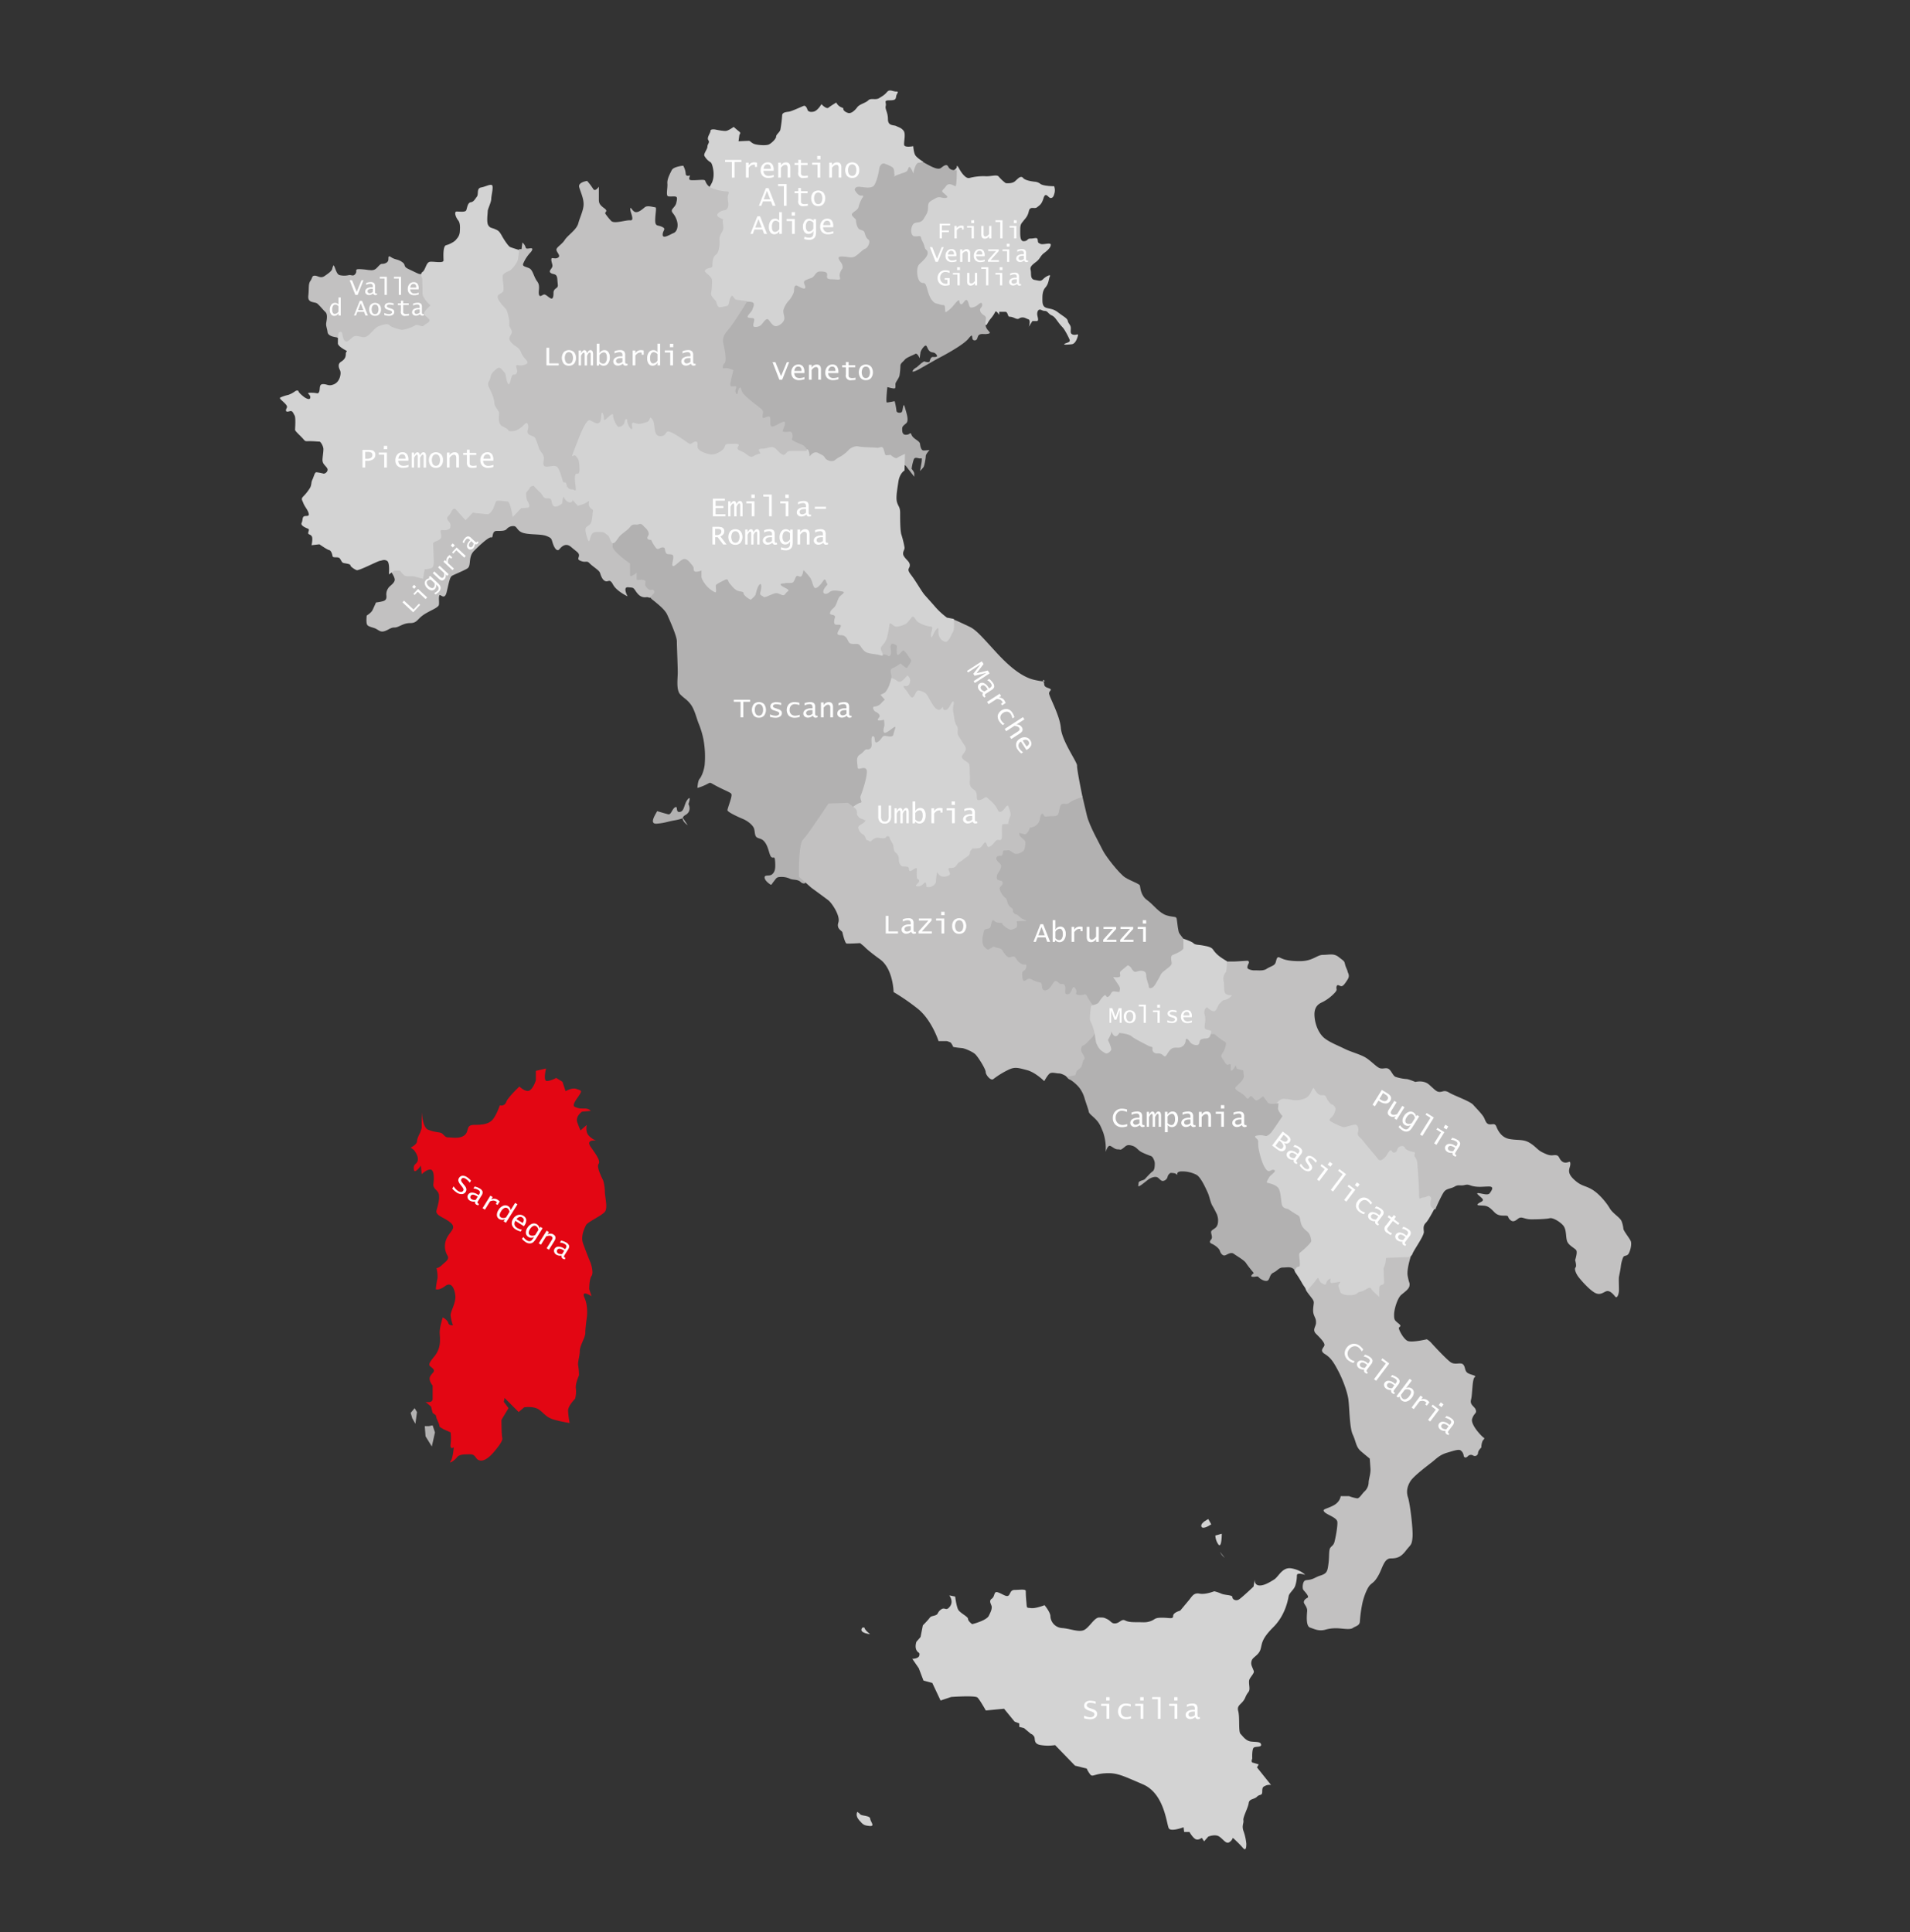 <svg id="Layer_1" data-name="Layer 1" xmlns="http://www.w3.org/2000/svg" viewBox="0 0 1152.26 1165.68"><rect x="0" y="0" width="1152.26" height="1165.68" fill="#333333" stroke="none"/><defs><style>.cls-1,.cls-5{fill:#c2c1c1;}.cls-2,.cls-7{fill:#d3d3d3;}.cls-3,.cls-4{fill:#b2b1b1;}.cls-3,.cls-5,.cls-7,.cls-9{fill-rule:evenodd;}.cls-6{fill:#e30613;}.cls-8,.cls-9{fill:#fff;}</style></defs><path class="cls-1" d="M790.35,767.37l-2,8.66s-2,.45.44,3.79,3.79,4.48,3.79,6-.89,4.87,0,7.32,1.34,2.48,1.34,4.9-2.45,4.2,0,6.65,5.31,5.32,5.09,6.88-3.34,3.12.22,5.34,5.15,4.65,8,10,5.54,12.64,6.21,17.31.67,17.15,2.67,21.35,1.81,7.35,4.9,10,5.32,4.42,5.32,4.42.22,2.71.44,6-1.11,6.43-1.11,8.66A7.74,7.74,0,0,1,823,900c-1.34,1.31-2.87,4-4.21,4a23.71,23.71,0,0,1-4.9-1.34h-5.09s-.22,3.57-4.68,5.79-6.68,2-5.12,3.76,7.57,3.34,7.8,6S805.69,928,805,930.45s-2.45,2.42-2.89,4.42-.22,5.15-.67,8.47-.64,5.31-2.87,6.43-1.78.44-5.34,2.22-5.1.89-6.21,1.78-1.56,4.43-.67,5.54,3.76,4,2.42,4.68-2.19,1.56-2.19,2.67,2.19,2.87,2,5.32-.89,9.1,1.78,10,5.1,2.23,8.88,1.34a23.53,23.53,0,0,1,8.47-.89c3.09.22,6.87.89,8.43-.22s4-1.31,4.23-3.76a80.07,80.07,0,0,1,1.76-12.22c1.11-4.23,2.89-8.44,4.45-10s2.7-1.58,5.12-6,3.32-10,7.32-10,6.21-.92,9.11-4.68,3.56-3.12,4-8-1.56-20.68-2.68-24-.66-6.44,1.34-9.78,11.33-10.21,13.56-12,4.2-4,8.66-5.32,7.09-2.23,8.21-1.34a4.46,4.46,0,0,1,1.78,3.09c.22,1.34,1.34,1.53,2.45.45a2.51,2.51,0,0,1,3.34-.45,1.93,1.93,0,0,0,2.87-1.53c0-1.56,2-3.34,2-3.34a10.69,10.69,0,0,1,.67-3.78c.67-1.34,1.78-1.56.67-2.23s-8-7.8-6.88-11.33,2.87-3.09,2.2-5.32-3.76-2.92-2.87-6.23.64-12.42,2.2-13.53-2.64-1.34-4.42-2.68-1.12-3.78-2.68-5.12-4.87.64-7.54-1.33-9.77-9.58-11.33-11.33a10.92,10.92,0,0,0-2.9-2.43s-9.32,2.23-11.77.9-5.1-6.46-5.1-7.58,2.23-.86-.22-2.86-2.67-2.23-2.67-5.35,2-10,4.42-12,4.68-3.53,4.9-5.54-.22-.89-1.11-5.79,3.12-15.56,3.12-15.56l-39.11-29.09-22.89,42.2Z"/><path class="cls-2" d="M780.81,762.28s-.67,3.76.89,5.76a67.5,67.5,0,0,1,4,6.46c.66,1.11,2.86,4.2,2.86,4.2s2.45-2.86,4-4.65,2.45-3.78,2.9-2.67.89,2.23,1.78,2.67,2.42,2,2.86,0a4.09,4.09,0,0,1,2.68-2.67s-.89,2.67.67,2.67a31.25,31.25,0,0,0,4.45-.66c1.56-.23-.67,1.36-.45,2.45s1.34,4.2,1.34,4.2a8.31,8.31,0,0,0,4,1.34c2,0,4.46.22,6-1.12s1.76-.44,4.21-1.78,3.56-2.23,4.23-.89,4.9,4.9,4.9,4.9a47.53,47.53,0,0,1,0-5.79c.22-2,2.87-1.09,2.87-2.87s-.23-3.56-.23-6-.44-2.2.45-4a13.72,13.72,0,0,0,.89-4.9l12-.45s3.12.45,4-2,7.1-10.91,6.87-13.34-.44-3.75,1.34-5.54,6-10.21,6-10.21-5.59-42.43-9.13-44.88-37.78-18.87-43.09-22.21-26.64-16.9-30.21-15.12S755,661.62,754.36,663s-17.79,17.32-11.33,34,24.89,51.78,27.78,54,10,11.33,10,11.33Z"/><path class="cls-1" d="M735,579.89c2.23.22,6.43.22,8.66.22s7.82-.45,8.91-.45.86,1.34.86,1.34-1.73,2.87-.42,3.53a7.78,7.78,0,0,0,4.2.9c2,0,4.93.41,6.91-.9s4.2-1.75,5.09-3.08.67-4.68,2.68-3.79,4.23,2.23,12.22,2.23,10.24-3.79,14-3.79,6.46-1.11,9.55,1.34,3.31,2.25,3.75,4.23,1.34,3.31,1.56,4.42,1.56,2.45,0,4.9-2.64,4-3.75,4-2.45-1.56-2.9.23.89,1.56-1.11,3.78a26.68,26.68,0,0,1-7.32,5.57c-2,.89-5.13,2.45-4.9,8s2.64,10.91,5.76,13.56,8.43,4.65,12.44,6.65,9.77,3.37,13.11,5.57,6.43,5.76,8.44,6.21,3.56-.67,5.12.44,2.45,4,4,4.68a27,27,0,0,0,6.65,1.33c1.12,0,5.35,1.76,5.35,1.76s4.87-1.34,8.21,1.56,4.43,4.45,6.43,4.45,2.9-1.34,5.79.45,12.47,5.09,14.45,7.32,5.76,6,6.65,8,1.34,3.56,3.12,3.78,3.31-.89,4.2,1.34,2.93,6.65,8,7.54,8.24,0,12,2.23,4.65,4.26,7.77,5.79,4.42,2,6.65,1.75,2.89.23,3.56,1.56,1.81,2.9,3.79,2.9,2.87-1.56,2.87.89-2.68,4.65,2,9.1,6.65,3.59,11.11,6.24,8.88,8.24,10.66,11.33,6.24,5.54,7.13,7.76a17.16,17.16,0,0,1,1.11,4.68c.22,1.31,3.76,5.76,4.43,7.32s0,5.1-1.12,7.32-2.86.89-3.53,2.68a20.91,20.91,0,0,0-1.34,5.34c-.22,2-.89,5.09-1.11,6.21s0,5.54,0,8-1.12,5.34-2.23,4-3.15-3.79-5.12-3.34-4,3.11-7.77.66-8.43-8-9.55-9.54-2.45-4.49-1.56-5.35-.22-4.43-.22-4.43,1.56-4.7.67-6-4.65-2.87-5.54-5.54-.22-7.1-2.45-9.55-6.26-4.67-8-4.23-6.46.67-11.11.67-5.76-2.23-8.21-.22-3.53,1.56-4.87.22-.22-2.23-2.67-2.23-4.48,0-6.46-2-3.54-3.76-6.21-4-4.9,0-3.78-1.12,4.23-1.55,2.45-3.34-4.24-3.34-2-3.11,5.57,1.53,6.68,0,2.9-4-.44-4-5.15.44-8.47,0-3.53-1.56-6.2-.9-3.76-.44-6,.9-4.67,1.14-6.23,2.89-5.54,10.89-5.54,10.89a3.2,3.2,0,0,1-2.9-3.35c0-3.11,1.11-2.89,0-4.23s-2.67.45-4.45.45-2.45,2.42-2.45-2.45S855,701.4,855,701.4a8,8,0,0,0-1.33-3.34c-1.12-1.53,1.11-2.65-1.12-3.09s-4.45-1.12-5.12-2.68-4-.89-4.43,1.12-2.45,2.67-3.34,1.11-2,.64-3.12,2.42-3.75,4.23-5.09,2.45-8.05-9.55-9.35-11.33-3.54-2.64-2.87-4.87-.22-4.67-1.56-4.67-5.79,1.33-6.68,1.55-8.88-3.34-8.88-4.23.67-1.08,1.78-2.42,2-3.79,1.78-4.68a3.51,3.51,0,0,0-2.22-2.45c-1.12-.22-2.9-3.09-3.35-4.2s-.86-1.34-2.64-1.34-2.45-.89-3.56-2.22-1.12-2.9-2-1.56-1.36,3.59-3.56,5.12-6.43,2-8.66,1.53a31,31,0,0,0-5.54-.67c-1.33,0-2.89,1.34-3.78,2.45s.92,5.57-6,4.9-35.77,5.77-37.11-2.45-15.11-56.65-15.11-56.65L735,579.89Z"/><path class="cls-3" d="M638.19,621.87v20.65s5.54,8.27,6.88,8.69,4.87,3.31,6.43,5.54a19.45,19.45,0,0,1,2.89,6.2c.67,2.23,2.23,6.46,2.45,7.8s2.48,2.64,4.68,5.09,2.87,4.71,4,7.35a31,31,0,0,1,1.56,8.66V695s1.11-4.46,2.89-3.57,2.65,2,4.43,2,1.34.67,3.12-.67,2.25-2.45,5.34-1.56,3.32,2.67,6,4,4.9,2,5.79,2.42,2,2.9,2,4.23,0,4-1.33,4.9-3.79,3.76-4.68,4.65-3.79.89-3.79,2.45-.66,1.78.23,1.78,4.67-3.34,6-4.23,3.76-1.78,5.09-1.11,2,2.22,3.34,2.22a3.3,3.3,0,0,0,2.9-2.67,3.77,3.77,0,0,1,1.78-2.2,15.83,15.83,0,0,1,2.42.23,4.43,4.43,0,0,1,1.78,1.08s-1.11-2.2,2.45-2.2a18.66,18.66,0,0,1,8.89,2c2.67,1.34,5.79,8.43,6.9,10.88s1.53,5.79,2.87,8,2.67,5.09,2.67,5.09a11.08,11.08,0,0,1,.67,3.12c0,1.34,0,3.12-1.12,4.46s-3.09,1.75-3.09,3.09,1.12,3.11,0,4.45-.92,2,.64,2.67,4.24,2.65,4.68,4.21,1.78,3.11,3.12,2.67,3.53-2.23,5.32-.89,6.23,3.78,7.34,5.57,4.65,6,4.65,6-2.67,2-.89,2.23,3.12-.67,3.79.22,3.37,2.67,5.12,2.23,1.31-3.79,3.76-4.9,3.37-3.12,5.79-3.12,4.65-.67,6.43.89,0,2,1.34-.22,2.45,0,2.45-2.87-.89-6,0-6.68,6.87-5.76,6.87-7.1-.69-4.26-2.23-5.57-3.31-2.64-4-5.31-.22-3.79-2.22-4.9S777,729.4,777,729.4s-2.87-.22-3.54-2.22-.66-7.55-2-10-6-3.34-6.88-3.56.2-1.78,1.09-3.34,4.9-3.76,2.89-4.43-2.86,2.67-5.31-1.11-3.79-10.89-4-12a24.5,24.5,0,0,1-.22-4.23c0-1.56-3.34-2.65-1.12-3.31a10.91,10.91,0,0,1,5.57.19c.89.22,2.42-1.08,3.31-2s6.91-10,6.91-10-2.9-3.12-2.68-4.9a25,25,0,0,0,.23-2.89s-5.38,1.11-6.46-.45-2.87-3.76-2.87-3.76-3.34,3.09-4.45,2.42-2.23-2.86-3.12-2.42-1.09,2.9-3.09.23-7.57-4-5.57-6,5.12-4.42,4.68-6.87,0-3.12-.89-3.12a16.82,16.82,0,0,1-3.34-.89l-.67-2s-2.45,4.46-2.9,2.9.42-3.12-.44-3.56-1.53,1.75-3.31-1.34-2.9-3.09-1.34-5.32,2.9-6.43,1.56-6.87a21.86,21.86,0,0,1-4.23-2.9l-2.23-1.78s-7.32.22-9.77,0-50.42-8.66-50.42-8.66l-34.21,6.66Z"/><path class="cls-4" d="M650.41,476.8l2.65,4s1.11,4.9,2.67,11.33,8,17.57,9.55,20.88,10,14.2,13.55,16.42,8.66,3.79,8.88,4.9.45,6,4.24,8.66,7.35,8,12,9.33,5.77.22,6,2.45.89,7.09,1.34,8,3.34,4.45,3.34,4.45,7.73,11.58,5.09,15.56-59.07,32.43-59.07,32.43-34,3.79-42.68.67-39.53-28-39.75-38.67-.64-31.73,4.9-40.19,21.74-31.77,24.19-33.55,43.12-26.67,43.12-26.67Z"/><path class="cls-2" d="M504.65,423.72s3.12,92.17,3.12,92.83,42.2,38,43.76,38,38.22-24,38.89-25.55,16-22,16-22l10.47-18.65L581.54,406.6l-19.12-8H520.21l-15.56,25.11Z"/><path class="cls-5" d="M535.78,409.05c2.42-.45,4.87,1.33,4.87,1.33s1.56,1.56,3.11.67a16.88,16.88,0,0,0,3.57-3.56,3.87,3.87,0,0,1,1.78,2.89c0,1.78-.89,3.54-2.23,3.54s-2.89-.67-.67,2,3.32,5.79,4.65,4.68,1.79-4.46,3.57-4,4,1.11,5.12,3.12,3.76,6.87,5.09,7.76,2.23,1.34,3.57-.44-.2,1.78,2.22,1.34,3.54-5.54,4.65-5.1-.67,2.65,0,6.21.67,6.21,2,8.21.44,3.56.66,4.9,1.56,2.87,2.68,4.87,2.89,3.34,2,5.35-2.67,3.11-2,4.45,2.64,2,3.76,3.09.66,3.82.89,7.35-.45,4.87.44,6.65,2.67,2,3.34,3.57.22,3.53.67,4.42,2.7.2,4.23-.89,1.53-.22,3.76,1.56A16.81,16.81,0,0,1,602,488.8c.9,1.78,2.26,1.11,3.57-.44s2.2-3.35,2.86-1.56,1.79,4.42.9,6a14.09,14.09,0,0,0-1.12,4.68s1.78-1.56,3.57.89.89,4,3.11,4.23,3.54,1.34,4.43.22a6.8,6.8,0,0,0,1.78-2.89c.22-1.12.45-.22,2.45-1.12a6,6,0,0,0,3.79-4.67c.44-2.42.86-3.31,1.75-3.09s.22,2,2.67,1.56,5.13.22,6.24-.89,1.08-5.79,2.42-6.46,1.78-.23,3.12-.23,1.14-1.14,5.79-2.89,3.76-1.09,3.76-1.09-3.54-17.12-3.32-19.12-9.1-14.67-9.77-22.66-7.35-19.32-7.12-21.1,2.67-2-.67-3.12-1.59-2.42-2.9-4.2,5.57,1.78-5.31-.67S602.61,395.29,597.74,390s-8.91-10-12.66-11.78-9.78-4.67-10.67-4.67-25.3-1.78-26.19-2.9-15.12-5.09-15.12-5.09l-8.65,12.66s3.08,16,2.86,19.32,8.47,11.56,8.47,11.56Z"/><path class="cls-4" d="M389.39,297.86l-25.31,25.5,7.34,14.25,5.31,10.26,7.09,5.05s6.19,4.16,6.9,5.22a11.57,11.57,0,0,0,3.63,4.25c2.92,2.39,6.82,5.49,8.14,8.41s5.84,12.92,5.84,16.11.54,14.69.54,18.68-1.07,10.79,1.59,13.45,3.89,2.83,6.28,6,3.72,9.2,4.78,11.59a50.9,50.9,0,0,1,2.92,9.83,57.47,57.47,0,0,1,.71,14.43c-.26,3.72-2,7.79-3.1,9s-1.32,5.48-1.32,5.48a27.58,27.58,0,0,0,5.49-2.12c3.18-1.59,1.15-1.33,8.23,2.12s7.08,3,6.81,5.05-2.39,7.35-2.39,8.41,6,3.89,9.21,5.22,6.37,4,6.9,6.11.27,4.42,1.86,5.22,3.37.53,5.22,3.72,2.13,7.35,3.46,8.14,1.85-1.33,2.12,2.92-.27,6-1.86,7.35-4.51,0-4.51,1.86,2.65,3.72,3.45,4.25.8-.27,2.12-1.86,1.51-2.66,3.9-2.66a12.18,12.18,0,0,1,5.84,1.06c1.33.8,4.69.27,6.29,1.86s2.92.8,2.92.8a5.17,5.17,0,0,1,3.71-4c3.19-.8,6.82-1.77,6.82-3.63s-2.39-4-2.12-6.11-.8-1.95.53-2.92a6.88,6.88,0,0,1,3.45-1.24c1.33-.27,2.48-2.92,4.51-4a56.68,56.68,0,0,0,6-4.25s3.19-2.57,1.33-4.43-.53,0-.53-4-2.66-5-3.19-7.61,1.06-1.86,2.92-1.07,2.48-.53,4.52-2.12,4.16-2.92,5.49-3.19-.8-2.3,0-4.16,4.78-13.45,3.45-15.84-5.31,1.06-5.31-1.33-1.33-6,1.32-7.61,2.93-3.45,4.52-3.19,2.65-1.06,2.65-2.65-.61-5.76,1-5.23,0,4.87,2.65,3.37,2.39-3.9,4.52-3.63,4.69,1.06,5-1.06,2-5,.53-4.25-5.49,4.51-6.29,3.18.27-3.18.27-4.51a25.14,25.14,0,0,0-.27-3.1s-3.72,1.06-3.72,0,1.86-1.59.8-3.18-2.48-1.33-3.19-2.66-.53-2.12.54-2.12a6.16,6.16,0,0,0,3.71-1.77,19.12,19.12,0,0,1,2.39-2.39l-2.65-2.93a22.57,22.57,0,0,0,2.65-1.32c.8-.53,2.39-3.37,2.92-5.23a18,18,0,0,0,1.07-4.51c0-1.33-1.42-4.25.7-5a23.49,23.49,0,0,0,4.78-2.84s3.72,3.37,4,2.57,3.18-3.63,2.12-5-3.72-6.1-4.78-5.31-2.92,3.72-3.45,2.13,0-5,0-5-2.3-1.86-3.36-1.06-.27,3.36-.27,5-.8,2.93-2.12,1.86-6.91-.79-6.91-.79l-7.08-19.21-8.67-33.2S491,329.46,472.07,326.81s-75.33-13.54-76.39-15.05-6.29-13.9-6.29-13.9Z"/><path class="cls-1" d="M235.73,344.24c.53,1.51,2.12,3.37,2.39,5.23s-2.39,3.71-3.19,4.51a6.63,6.63,0,0,0-1.86,5c.27,2.12-.17,3.18-2,3.72a30.59,30.59,0,0,1-4.25.79s-1.33,3.1-2.13,4.69-3.45,3.19-3.45,3.19-.53,4.25.27,5.58,3.71,1.5,5.57,2.56,2.84,2.13,5.49,1.07,3.19-2,5.58-2,5-2.66,9.2-2.66,4.16-2.12,7.88-4.78,9.3-4.42,9.56-6.28-.26-4.25.27-5.58,3.1,3.37,4.42-2.12,1.86-8.94,3.19-9.74,6.55-2.83,9.21-4.42.35-6.82,4-10.54,9.2-8.76,10.53-8.23.09-3.89,3.19-3.89,5,0,6-1.07a5.23,5.23,0,0,1,4.51-1.85c2,.26,1.77,3.18,6,4.24s10.53.45,13.72,1.78,2.74,1.59,3.72,4.51,2.57,5,3.89,3.45,3.81-4.25,7.17-1.33,4.69,3.37,4.69,5-1.59,2.39,1.33,3.45,3.28-.53,5.05,1.33,5.75,4.16,6.28,5.75,1.33,4.25,3.19,5,2.57-1.86,4.69,2.12,8.76,7.08,8.76,7.08-3.1-5.75.27-5.48,3.1.08,4.69,2.39,3.27,3.89,6.11,3.63,1.5,1.32,3.1-.54,2.65-2.3,1.59-3.63-1.77,1.07-4.16-1.59.53-3.45-1.59-4.51-4.52.79-4.52-.8v-3.72s-4,3.19-4,1.6V340s-10.54-7.35-10.54-10.27,1.78-13-.79-16.38-19-18.94-21.33-19.74-78-12.65-78-12.65-29.21,17.17-29.74,24-4,39.3-4,39.3Z"/><path class="cls-1" d="M201.21,160c1.06,1.07,1.59,5.49,3.71,6a12.69,12.69,0,0,0,5.49,0c1.86-.26,2.66,1,4-.79s-.8-2.84,2.39-2.84a45.46,45.46,0,0,1,5.48.53c1.07,0,2.92.54,4.52-.79s2.39-2.92,3.72-2.92,3.09-.53,3.63-1.86-.54-3.72,1.85-2.13,4.07,1.07,6.64,2.93.18,2.47,3.9,4.24,5.31,2.57,6.1,2.84S267.33,167,270,173s-3.36,63.91-18.67,61.07-46.39-30.27-48.24-30.54-5.23-.88-5.49-3.18-1.06-3.63-.8-5.49,1.06-5.13-.53-6.64-3.19-3.63-4.78-5-6-.08-5.49-4.77-.09-7.09,1.24-8.94.8-3.19,2.66-3.19,3.45,1.86,5.84.26,4.43-3.09,4.69-4.42a6.52,6.52,0,0,1,.8-2.13Z"/><path class="cls-2" d="M296.36,111.54c1.86,0,0,6.28,0,8.41s-2.12,6.1-2.12,7.43-.8,6.55.26,8.41,2.21,1.59,4,2.39,2.56,1,4.16,3.9,4,6.37,5,6.9,7.35,2.39,7.35,2.39l-3.45,18.15,4.25,20.27,14.25,29-5.85,11.59,5.32,25s9.73,20.17,10.53,21.15,5,12.3,5,12.3l-3.45,5.05-1.86,5.84s-.53,2.83-.53,3.63-3.54,2.92-5,2.12-1.24-3.18-1.77-4-1.07-.8-2.92-.8-2.39-2.56-3.72-3.62a48.46,48.46,0,0,1-3.9-4s-2.12.27-2.39,1.33-2.12,2.39-2.12,3.19,0,3.36.8,4.69,1.85,3.72.26,4a29.84,29.84,0,0,1-4,.27L309.28,312s-1.32-9.48-3.18-9.48-5.76-.79-6.55-.26-1.6,4.25-2.39,5.31-1.59,2.65-3.19,2.65-4.69-.53-6-.53-2.65-.79-3.18,0-4,4.16-4,4.16L275,307.33s-1.33-1.5-2.66,1.33-3.18,3.1-2.39,4.69,1.86,2.13,1.86,3.72-.53,2.12-2.12,2.66-3.9-.54-3.9.79,1.07,3.37-.26,4.69-4.25,1.6-4.25,2.66.26,4.69.26,6.55.8,7.43-1.06,8.23a12.55,12.55,0,0,1-4.25.8l-1.06,5.75s-2.83-.8-5-1.33-5.13.27-6.37-.79a21.86,21.86,0,0,1-2.57-2.84h-3.18l-3.45,2.31s.71-7.09-1.07-8.15-2.83-.26-4.42,0-12.66,6.11-14,5.58-3.72-2.13-3.72-2.92-2.56-1.06-3.89-1.33-1.33-1.06-2.39-2.66-4.25-.08-4.51-1.59-.89-3.36-2.13-3.63-5.75-3.45-5.75-3.45l-4.78.53s1.06-4.34,0-5.57-2-.71-2-1.78,1.06-2.12-.26-2.65-4.52-1.86-3.72-3.45.26-3.54,1.59-4,3.19.36,2.66-1.77-2.39-4-3.19-6.1-1.59-2.57,0-4.16a27.68,27.68,0,0,0,3.45-4.25c1.77-2.39,1-3.81,2-5.84s1.33-4.43,2.39-4.43a23.54,23.54,0,0,1,4.25.8c1.06.26,3.45-1.6,2.12-3.46s-2.92-2.56-2.65-5.48.53-4.25.53-5.85-1.6-4.51-2.39-4.51-3.63-.27-6-.27-2.39.36-3.72-1.24-5-4.78-5-5.57.53-7.35-.27-8.68-1.24-2.92-2.57-2.65-2.65.79-2.65-.53,1.59-1.68-.27-3.72-4-3.36-3.18-3.9a20.91,20.91,0,0,1,4.77-1.59,15.37,15.37,0,0,0,4.43-2.39s1.59-.8,1.86.27,3.45,3.45,3.45,3.45,3.37,2.39,3.63.26-3.45-2.92.53-2.92,4,1.07,4.78-.53-.26-4.69,2.39-4.69,3.37,1.59,6.82,0,4.25-6.64,3.45-8.23-1.59-3.9.53-5.22,2.92-2.66,2.92-4.78,1.86-1.06-.53-2.39-4.25-2.84-4.25-3.9,0-5.57.53-6.37,1.86-1.06,2.13.53,1,6.11,3.63,4.25,2.92-3.19,5.31-2.92,3.63,1.33,5.75.26,5-5.22,6.91-6,5.75-2.12,6.81-.79,6.73,2.83,7.7,2.83a21.8,21.8,0,0,0,7.61-2.57c1.86-1.32,4.17,1.33,5.49,0s4.25-2.12,3.19-3.71-3.72-2.66-2.92-4.25,3.72-4.16,3.72-4.16-4.78-4.34-4.78-7.17-.18-7.61-.18-8.68-1.68-3.1.18-4.42,2.12-5.84,4.51-6.11,8.14,1.06,8.14-.8-.53-8.67,1.6-9.2,5-2.13,5.84-3.19,2.21-2.3,2.39-5,.26-5.31-1.06-6.9-2.66-5.22-.8-5.22,5.22.53,5.75-.8.8-4.51,2.66-4.78,2.48-1.77,3.72-3.36-.36-5,2.56-5.58,4.25-1.59,6.11-1.59Z"/><path class="cls-2" d="M574.57,103.39s2.65-1.59,2.65-2.65.27-1.06,1.6,1.33,3.89,5.84,6,5.31a33.28,33.28,0,0,1,9.56-1.07c3.36.27,7.08-1.24,8.14.27a27.23,27.23,0,0,0,4.16,3.9s3.72.53,5.58-1.07,3.54-3.8,5-2,7.61,2.3,7.61,2.3a6.51,6.51,0,0,1,2.92,1.33c2,1.32,8.15,1.32,8.15,1.32a6.93,6.93,0,0,1,.26,4c-.53,2.12-1.06,3.1-2.39,3.1s-3-4-4.24,0-2.31,4.24-3.9,5.57-4.25-1-5,2.39-2.22,4.43-3.19,5.76-2,1.85-2,5-.35,7.61,2.3,7.35,1.6-1.6,4-1.6,4-1.06,4.25.8.08,1.59,1.59,2.39,6.28-1.06,6.28.53-1.68,3.28-4,5-2.3,3.36-4.69,5.22-4,3-3.45,5-.53,5.49,2.39,6,3.63,1.07,5.22-.53,4.78-3.18,4-1.59-.62,4.34-2.65,6.64-1.86,5.49-1.86,7.34,0,4.25,2.39,5,4.07.44,7.17,2.83,5.49,3.46,5.75,5.05S646,196,646,198s-.53,3.36,1.33,3.89,3.45-1.06,2.92.8-1.59,4.78-3.72,5-5.57.53-4.25-.26,3.72-.8,2.92-2.66a45.55,45.55,0,0,0-2.92-5.57c-1.06-1.77-1.5-1.77-3.36-4.16s-2.66-4-4.51-4.78-2.39-2.66-4-2.66-2-.8-3.1-.8-1.59,1.33-1.59,2.66,1.33,4.25-.27,4.25h-2.65l-2.12,3.45s1.32-4-.27-4.51-2.3-1.33-4.16-1.07-1.33,1.6-4.25.27-3.19-.27-3.72-1.33-.62-2.39-1.86-2.39H602.8v1.86s-1.85-2.92-2.38-1.86a18,18,0,0,1-2.66,4,19.27,19.27,0,0,0-2.39,3.71l-3.9,1.6s-17.7-3.72-26.11-3.72-15.49-.53-20-2.92-10.8-10.27-10.8-21.07,1.24-12.74,6-26.91,5-21,12.92-25,16.64-7.43,16.91-8.23,4.16-6.29,4.16-6.29Z"/><path class="cls-4" d="M545.09,94.45s8.94,1.77,10,2.31,3.63,2.12,6.29,3.45,5,2.12,6.37,1.06,3.28-2.66,4.25-.8a3.72,3.72,0,0,0,3.37,2.13h1.85s0,9.73-.79,9.73-3.9-2.65-5.76,0-3.18,2.66-1.59,4,3.72,2.83,1.33,3.1-3.45-1.33-6.11.26-4.43,1.86-4.43,5-.53,3.89-2.65,7.34-5.13,1.07-6.64,3.72-1.06,6.55,1.06,6.82,3.72-.8,4,.79,1.59,3.19,2.12,5.58,1.86,1.41,1.86,3.72-2.92,4.69-5.05,6.81-1.32,8.94.53,10.54,2.66-.45,3.72,2.65,1.51,6,3.37,8.41,2.65,1.86,5,2.66,2.66-.45,2.92,2.12-.35,3.28,2.3,1.24,4.25-5,5.58-5.75.27,1.32,1.59,2.12,2.48-3.19,3.72-2.39,1,4.51,2.57,4.51a6.85,6.85,0,0,0,4.25-1.85c1.32-1.07,2.39-1.6,2.39.26s-1.86,1.77-1.07,3.9,3.37,2.39,3.37,4-.8,2.74,0,5.31,3.89,3.63,1.33,4.16-3.63-.26-5.23.53-.79,3.72-3.18,3.45.18-5.57-3.45-1.06-18.68,12.13-18.68,12.13L554,223s-4,2.12-3.45.8a5,5,0,0,1,2.39-2.13l2.92-2.57,1.59-1.06s3.1,1.06,3.37,0,.8-2.65,1.86-2.65,3.71.26,2.12-1.6-2.57-.53-4.16-2.12-1.33-4.07-2.92-2.83a8.84,8.84,0,0,0-2.39,3.63l-.53,3.71s-1.33-3.45-2.66-2.65-5.22,2.12-6.28,3.45-2.66,2.21-2.66,3.72a42.69,42.69,0,0,1-.53,5.75c-.26,1.59-2.12,3.81-2.39,4.78s.27,2.83-.53,3.1-4.42-.8-4.42-.8-1.07,9.3-.27,9.3,4.69-.8,4.69-.8a46.35,46.35,0,0,1,1.06,5.75c0,1.33,2.39,1.6,3.19.8s.8-6.64,1.86-2.92,2.65,8.14.8,9.74-2.39,1.85-2.39,3.45.08,3.71,2.65,3.45,2-2.13,3.1.26,4.78,3.37,5,5.23.8,4,2.13,4,3.63-.27,3.63-.27-2.3,2.39-2.3,3.72-.8,5.76-1.33,6.55a23.8,23.8,0,0,1-2.13,2.39s1.07-5.4,1.07-6.37.26-1.51-.8-1.24-3.19-1.24-4,.53a28.8,28.8,0,0,0-1.33,5.75s1.59,1.86,1.59,2.93v1.85L546.42,281l-3.72-2.13s-30.27,3.72-32.13,3.72-34.52-1.33-35.32-1.86-24.25-21.95-25.84-24-31.87-53.46-31.87-53.46,13.1-30,19.74-34,30.63-16.38,38.24-24.78,51.6-54,52.4-54,17.17,4,17.17,4Z"/><path class="cls-2" d="M448.34,259.36c1.07,1.06,30.81,10.8,34,11.59s4.78-1.06,5.58,1.33,0,3.45.8,2.66,2.57-2.92,5-1.6,3.19,1.42,4,2.92,4.33,2.75,6.1,1.24,3.37-2,4.43-2.83a19.92,19.92,0,0,0,3.72-3.19c1.06-1.32,4.16-2.65,6-2.12s9.47.53,11.06.8,3.19-1.6,4,.79.79,3.72,1.59,3.72,2.65-.26,2.65-.26,2.84,2.65,3.9,1.85a39.62,39.62,0,0,1,4.78-2.39l-.27,10s-2.92,1.5-3.71,6.81-1.6,9.74-.8,12.39,1.86,2.75,1.86,6.38,0,10.88.79,13.19a57.18,57.18,0,0,1,1.86,7.61c.27,1.59-1.86,3.1-.26,5.49s3.45,3.18,3.45,5.31-2.21,2,.71,5.75,6.37,10,8.23,12.13,4.16,4.6,6.82,7.7a46.19,46.19,0,0,0,6.63,6l4.17.79s.53,6.29-.54,7.88-2.56,6.64-5,5.84a5.69,5.69,0,0,1-3.72-5c-.27-2.13.53-4.52-1.33-2.39s-2.92,6.64-3.18,4,2-5.75-.27-5.75-6.82-1.86-8.14-3.19-2-4-3.46-2.12-2.56,3.45-3.89,4-4,1.59-5.58,1.33-3.36-2.92-3.63-1.6-1.06,7.88-2.39,10.27-2.92,3.1-2.92,4.69,2.92,5.05-.26,4-7.62-.62-9.74-2.66-2.39-3.89-4-4.16-4.16.53-5.23-1.06-1.06-2.66-2.65-3.72-4.25,0-4.25-1.59,2.66-4.16,1.86-5-3.9.8-3.9-1.86,1.33-3.18,0-4-2.92-.09-2.39-1.86,1.95-2.3,2.92-3.63,1.51-4,2.57-5.57,4.52-3,1.6-3.46-5.76-1.06-7.62.53-4.25,1.15-3.45-1.24,2.92-3.18,2.13-4-.8-4-2.39-1.59-4.43,5.57-5.49,3.72-1.06-4-2.66-6.11a38.71,38.71,0,0,0-3.72-4.16s-.53,3.63-1.59,3.89-1.77-.79-2.57-.26-1.32,3.72-2.65,4-3.45,0-4.25.27-3.72,0-2.39,1.32,5.84,2.57,4,3.63-1.41,3.19-4.25,1.86-3.36-.79-5.48,0-4.25,2.13-5,1.33-2.48-.62-1.77-2.92.8-5.75-.53-4.43-2.13,5-2.39,6-2.92,3.19-2.92,3.19a11.89,11.89,0,0,1-3.72-2.66c-1.33-1.59.35-1.94-2.83-2.39s-4.78-3.36-6.11-4.69-.62-3.45-3.19-2.12-4.95,2.39-5.22,3.18.8,4.7-.53,4.16a16.2,16.2,0,0,1-5.31-4.16c-1.51-1.85-2.83-4-2.83-5.31v-3.63s-4,1.6-4.52,0,.27-1.59-1.06-3.18-3.1-4.25-5.22-3.72-5.84,5.31-6.64,4,1.59-5.93-.27-6.64-3.09.36-3.89-1.5,0-2.92-1.86-2.92-2.66,2.12-4.25,0a26.72,26.72,0,0,1-2.65-4.52s-3.46.18-1.86-2.38-2.3-5.49-2.3-5.49-1.6-2.39-3.19-1.6-3.54-.79-5.31,1.6-5.49,4.16-7.08,6.55-2.66,3.71-3.72,3.18-1.77-4.33-2.83-4.78-1.6-1.77-3.46-1.77-4.86-.71-6.1,1.33-1.24,6.46-2.57,2.57-1.59-6.29-.53-7.08,2.48-1.33,2.92-3.19a28.57,28.57,0,0,0,.71-5c0-.79.71-1.86-.27-2.39a4.36,4.36,0,0,1-2-2.65c-.27-1.06.79-3.19-.8-1.86s-5.84,2.39-5.84,2.39l-3.1-3.45a1.58,1.58,0,0,1-2.12,1.32,4.57,4.57,0,0,1-2.66-2.12s-1.86-2.3-1.59-3.1.26-2.39,1.32-3.18,4.78-3.19,4.78-3.19-1.59-36.11-2.65-36.11,57.45-20.28,57.45-20.28l48.41,24.26Z"/><path class="cls-2" d="M423.38,190.05l18.41.53s6.82-8.14,8.15-8.41,4.51-.26,4.78,1.06-.27,1.69-.8,3.46-4.25,4.42-2.39,4.95S455,191.38,455,193s-1.59,4.25.53,4.25a4.85,4.85,0,0,0,4.43-2.12c1.33-1.6,2.66-3.72,4-1.86s2.75,4,4.78,3.45,4.69-2.66,4.43-5.05-1.06-3.63-.27-5.48a14.55,14.55,0,0,1,2.92-4.78c1.33-1.33,3.19-4.61,3.19-5.85s.09-4.16,2.12-3.09,4.43,2.39,4.7,1.06-2.13-3.45.26-4.52a29.1,29.1,0,0,1,3.45-1.32c2.13-.8,2.31-3.9,5.23-3.9s4.25.44,4.25,1.77-1,2.92,2.65,2.92,5.75,1.07,5-1.32,1.59-5.23,1.59-5.23a4.12,4.12,0,0,0-.26-2.39c-.54-1.59-4.25-4.78-.27-4.78s6,1.33,8.41-.26,4.25-3.9,5.84-4.43,3.45-4.51,1.86-5.57-1.86-3.1-2.39-4.43-2.39-1.06-3.45-2.13-1.6-3.71-1.6-5-3.8-2.83-2-4.43,3.36-2.12,3.63-4a19.51,19.51,0,0,1,2.12-5s1.6-1.78-.53-1.51-4-3.45-4-3.45,0-1.86,2.39-1.86,7.88,1.59,9.47-1.06,2.65-7.62,2.92-9.74,1.86-3.72,3.19-3.19,4.42,1.6,5.22,2.66.53,2.65.8,4-2.39,1.86,1.59.27,4.25-1.33,5.58-2.13,1.15-3.71,2.39-2.39a9.42,9.42,0,0,1,1.77,3.72s1.06-6.37,3.18-6.64a16.7,16.7,0,0,0,2.92-.53s-3.71-2.3-4.78-3.89-1.32-5.58-1.32-5.58-5.23,1.06-5.49-.8,1.06-6.55-.27-8.4-2.92-2.13-4.51-2.93-5,.09-5-4.16-1.86-5.93-1.33-8-1.5-3.37,2.13-3.37,3.89-.53,4.16-2.39,2.12-2.92,0-2.92-3.9-1.59-5.49.27-2.66,2.39-4.78,3.72-5-.27-6.55,1.32-5.31,2.31-6.64,4.16-3.63,4-5.49,3.46-2.92-1.6-2.92-2.39-.26-.53-1.86-1.33a5.93,5.93,0,0,1-2.39-2.57s-3.36,2-4.69,3.1-4.25-2.12-4.25-2.12-2.3,4-4.69,4.51-3.45-.27-3.72-1.06-1.06-2.92-2.39-2.39-7.08,3.18-8.67,3.45-4.25.27-4.25,2.39a73.79,73.79,0,0,1-1.06,8.41c-.27,1.59-2.57,2.92-2.57,4.25s-2.65,3.89-4.25,4.69-5.75.53-8.14,0-3.19-2.13-4-2.13-6.29.27-6.29.27l.53-3.89s1.06-1.07,0-1.86-3.45-2.92-3.45-2.92-2.92,2.12-4.51,2.39-6.55-.8-6.55-.8-2.92-.53-2.92.8-2.39,4.07-1.33,5.57-.53,2.3-.53,3.9-2.39,4.24-1.86,5.57a10.44,10.44,0,0,0,3.72,3.9c1.06.53,1.85,5,1.85,6.64a13.29,13.29,0,0,1-.79,5.22c-.8,2.12-9.47,15.66-10.54,18.5s-1.06,38.15-2.12,40.27,6.37,21.6,6.37,21.6Z"/><path class="cls-3" d="M396.47,489.39c-1.89,3.31-4.73,8,0,7.54s5.18-.95,9.91-1.89a31,31,0,0,0,5.68-1.42l2.81,4.26s-5.67-3.76-1.42-6.13,1.9-6.62,1.9-6.62,1.86-5.68-.48-2.84-1.86,7.1-4.7,7.57-.95-3.79-2.84-2.84-2.39,4.73-4.26,4.26-6.6-1.89-6.6-1.89Z"/><path class="cls-6" d="M254.39,670.66s.44,9.44,3.76,10.86,5.7,1.42,7.57,1.89,2.34,2.82,4.7,2.82,7.07,1,9.91-1.4.5-6.15,5.68-6.15,8.49-.5,10.86-2.84,4.7-9,4.7-9a3,3,0,0,0,3.79-1.89c.95-2.82,8-9.44,8-9.44s3.78,3.78,6.15,2.37,3.76-6.16,3.76-6.16v-5.65l6.15-1.42s-1.89,7.55.47,7.55,5.65-1.87,5.65-1.87l3.79,2.34,1.89,5.68S345,656,347.84,657s3.31.95,1.89,3.31-5.2,6.6-2.84,7.55,2.84.94,5.68.94,3.79,1.42,3.79,1.42l-5.21.47s-4.26,2.82-2.84,6.6,1.9,4.73,1.9,4.73l3.78-3.31s-.94,3.82.95,6.15a11.5,11.5,0,0,0,4.7,3.29s-6.57-.92-3.28,3.79,6.12,8.49,4.7,10.38,2.84,9.91,2.84,9.91a27.87,27.87,0,0,1,1,6.62c0,3.29,1.89,9.89,0,12.25s-10.38,6.15-11.33,8-3.31,6.62-1.89,10.85,4.73,12.28,4.73,12.28,1.89,5.65.47,7.54-1.42,8-1.42,8l1.42,4.26s-6.62-4.23-4.26.95,1.42,11.8,1.42,11.8-.94,6.6-.94,9.44-3.32,7.54-3.32,10.85-1.42,6.6-.94,9a35.7,35.7,0,0,1,.47,5.68s-2.37,5.18-1.89,8a16.5,16.5,0,0,1-.48,6.16s-4.23,4.23-4.23,7.07a50.11,50.11,0,0,0,.95,7.54,77.33,77.33,0,0,1-9-1.89c-5.18-1.39-6.15-3.76-9.44-6.13s-9-1.42-9-1.42l-3.32,2.84-8.49-8.49-.47,2.34,2.84,3.79-4.26,7.07s0,9,.47,10.86-2.33,5.2-4.23,7.57-5.7,6.59-9,6.12-2.34-3.76-6.12-3.76-6.6,0-8,1.87-5.21,4.26-3.79,2.36,1.9-8.49,1.9-8.49-2.37,1.9-1.9-1.89a29.25,29.25,0,0,0,0-7.07l-4.26-1.89-2.33-1.42-.48-1.9-1.42-3.31-.47-1.86L261,852.42l-.95-3.79-3.31-2.84s4.26,1,4.26-1.86v-8s-2.84-3.28-1.42-5.65,3.31-2.84,1.42-4.73-3.76-1.39.94-7.07,3.32-11.33,3.32-14.65,1.86-9,1.86-9,2.84,1.45,3.31,3.31,2.84,1.4,2.84,1.4a22.92,22.92,0,0,1-1.42-6.13c0-2.36,3.32-7.54,2.84-11.8s-2.39-8.52-6.15-5.68-5.65,1.89-5.65,1.89.47-4.23.95-6.12-.48-6.63-.48-6.63,1.39,0,3.29-1.86,4.73-3.32,3.31-5.68a11.07,11.07,0,0,1-.47-10.38c1.89-4.26,6.15-6.13,2.36-9.44s-9.43-4.23-8.49-7.55,1.9-6.65,1.42-9.46-3.78-3.29-3.31-6.6.47-8.49-1.89-8.49-5.18,2.81-5.18,2.81l-.47-5.18s-3.87,5.5-4.26,2.37c-.48-3.78,1.89-2.84,2.36-5.68s-2.36-6.12-2.36-6.12l-1.9-1.42s3.79-1.89,3.79-3.79,1.89-5.18,1.89-5.18l.95-2.83v-9.92Z"/><polygon class="cls-4" points="262.41 864.22 260.51 872.71 256.73 866.59 256.25 860.43 258.62 860.43 260.99 859.96 262.41 864.22 262.41 864.22"/><polygon class="cls-4" points="251.55 851.94 250.6 859.01 248.71 855.7 247.76 852.42 250.13 849.58 251.55 851.94 251.55 851.94"/><path class="cls-7" d="M586.61,979.87s8.49-2.12,9.91-5,1.77-3.9,1.77-5.32-2.12-3.54,0-5,1.06-4.61,3.54-3.9,5,2.84,6.37,2.13,1.07-3.54,3.9-3.54,6.73-.71,6.73.7a62.23,62.23,0,0,0,.35,6.38c.35,4.25,0,3.54,2.83,3.89s8.15-1.77,8.15-1.77,3.54,4.25,3.54,6.73a7.49,7.49,0,0,0,7.08,7.08c5,.35,10.27,2.83,13.45,1.06s6-7.43,8.85-7.43,2.84,0,5,1.06,2.48,2.83,5,2.48,3.54-2.83,5.66-1.77,4.25,1.06,7.79,1.06,5,.35,7.79-.71S696.37,976,701,976s6.73,1.06,6.73-1.06,4.25-3.19,4.25-3.19l5.31-6.37c1.77-2.13,2.83-4.61,6.37-3.9s8.85-1.42,8.85-1.42a24.39,24.39,0,0,1,4.25,1.42c2.48,1.06,6.73.71,6.73,2.13s2.12,2.47,3.89,1.41,8.85-7.79,8.85-7.79l.71-4.25s-.35,3.19,2.48,3.54,6.37-1.77,9.21-3.54,4.95-7.79,10.62-6.72,8.14,3.89,8.14,3.89-5-1.77-5,.36a20,20,0,0,1-1.06,6.37c-.71,2.12-3.54,4.25-3.89,6s-1.77,11.33-9.21,18.76-6.73,9.92-7.79,13.46-4.6,4.6-5.31,6.72,0,3.19.71,5,1.06,1.77-.71,4.25-1.77,2.48-1.42,6.37-.7,2.48-2.47,6.73-5.31,4.25-4.25,8.14,0,12.4,1.41,13.81,3.19,4.25,6.38,4.6,5.66,0,6,1.77-2.84,1.07-4.25,1.78-1.06,6.72-1.06,6.72-1.07,2.13.35,2.48,3.54,1.06,3.54,1.06l-1.06,1.77,8.5,10.63a5.61,5.61,0,0,0-3.19.35c-1.42.71-2.13.71-2.13,3.54s-1.41,1.42-3.18,3.19-4.61,1.06-5,3.89-3.54,8.5-3.19,10.27-1.06,3.19,0,6.37a31.69,31.69,0,0,1,1.77,7.79c0,1.42,0,5-2.12,2.48s-6-6-6-6a5,5,0,0,1-2.48,2.83c-1.77.71-3.18-1.77-5.66-3.54s-6.73,0-6.73,0l-2.48,2.83-1.41-2.12s-2.13,1.77-3.9.71-3.54-4.25-3.54-4.25h-3.19l-.35-2.83s-7.44,2.83-8.85.71-2.48-20.89-15.58-26.56-15.93-7.08-22.66-6.73-7.79,2.48-9.21.71a15.84,15.84,0,0,1-2.12-3.54l-7.08-1.77-12-12.39a27.62,27.62,0,0,1-8.5,0c-4.95-.71-3.18-3.9-4.25-5.31s-1.77-1.42-1.77-1.42l-4.25-3.54-2.83-.71v-2.12l-2.83-1.06-6.37-7.79-11,1.06s-3.54-6.37-5-7.79-15.93-.35-15.93-.35l-6.37,2.12-5-10.62-5.31-1.42-2.83-7.43-3.9-5.67s3.9,0,4.25-2.12-.71-1.06-1.77-3.19,0-5,0-5l2.48-2.83,1.41-7.08s2.84-2.83,3.9-4.25,1.42-1.06,3.54-1.77,1.06-1.77,3.54-3.54,2.83,1.42,5.31-1.77-.35-6.73-.35-6.73l3.54.71s.71,5.67,1.77,7.79,6,4.25,6,5.67,2.48,3.18,2.48,3.18Z"/><path class="cls-2" d="M737.08,925.35c0,2.48-.35,8.85-2.12,6.37a10.12,10.12,0,0,1-1.77-5.31l3.89-1.06Z"/><path class="cls-7" d="M736,936.32a12.31,12.31,0,0,0,2.83,3.54L736,936.32Z"/><path class="cls-2" d="M730.71,919.68c-2.12,1.42-5.66,3.19-6,1.06s4.25-4.24,4.25-4.24l1.77,3.18Z"/><path class="cls-2" d="M518.63,1094.23s0,.71,2.12,1.07,4.25.7,4.25,2.12,3.19,4.6-.35,4.25-3.9-.71-6.38-3.54-1.06-5-1.06-5l1.42,1.06Z"/><path class="cls-2" d="M521.46,982c.71,2.48,4.6,4.25,2.83,3.89s-5-1.06-4.6-2.83,1.77-1.06,1.77-1.06Z"/><path class="cls-1" d="M313.18,150.31s-.35,5.75-1.06,7.34A19.67,19.67,0,0,1,308,163c-1.06.8-4.78,1.51-4.78,3.9s.79,5.66.53,8.23-5.58,1.77-2.66,6.29,4.25,4.16,5.05,7.08,1.33,5.57,1.06,7.17,1.59,2.83,1.59,4.69-3.18,3.27-.26,6.37,4.42,2.3,6,6.29,5.84,5.39,2.39,6.9-5.49-.62-5.49,1,1.33,3.19,0,4.52-1.86-.27-2.66,1.59-1.32,6.91-2.65,3.72-.53-4.78-1.86-6.11-2.57-4-4.69-2.12-3.19,2.65-3.72,5.31-2.39,2.83-.8,6,3.19,7,3.19,9.29,2.83,4.69,2.83,6-.53,5,.53,6.55.27.8,3.19,2.39,1.06,2.12,3.72,2.12,4.16-1.06,6-2.39,3.18-4,4-1.59-1.06,3.72,0,5.31,3.63,1.33,4.43,2.92a47.31,47.31,0,0,1,2.12,5.76c.8,2.39,2.39,3,2.92,5.31s-1.33,5.75,1.33,6,5.49-1.33,7.08.53,2.66,7.08,3.19,8.41,1.59-.27,2.12,1.59,1.15,3.19,3.19,3.19,2.83,2.56,2.3-2.13-.53-5.22,0-6.81,2.66,1.5,2.39-4-.8-5.22-2.12-7.08-3.72,3.1-1.07-3.72,7-18.94,9.56-17.88,4.16,2.75,5.76,1.24.53-7.61,1.86-5.48.26,4.51,1.32,4,5-5.31,5-2.66,2.39,6.55,3.19,6.82a3.63,3.63,0,0,0,3.71-2.83c.27-2.13,1.6-2.57,1.6-.8s2,5.49,2.83,5-1.33-4.78,1.59-3.72,4.34.35,7.17-.44,1.51-4.7,3.63-1.6.09,10.27,5.05,10,1.06-5.76,9.47-.54,7.61,5.94,9.47,4.7,3.19-1.33,3.19.53-.62,3.45,4.16,5.31,6.72,1.06,10.09-1.06,1.24-4.25,4.42-4.25,6.91-.53,6.11,1.06-1.5,2.12,1.86,3.45,4.69,4.25,7.08,2.92a12,12,0,0,1,4-1.59c1-.27-2.74-2.92,1-2.92s6.19-2.39,8.76.26,4.16,4.25,5.49,2.92,1.06-1.85,4-1.85h8.15c1.86,0,.26-2.13-1.07-3.19s-7.87-2.83-7.08-4.16.27-4.25-1.06-4.25-4.78.53-4.51-.53,2.65-5.93.53-5.49-6.55,3.9-7.61,2.57.53-5.76-1.33-5.76-3.72,2.13-3.72,0,1-2.92-.8-4.51-9.82-7.35-11.33-10-.44-3.45-1.77-2.66-.79,5.31-2.12,3.19,1.33-4.25-.53-4.25-2.92.62-2.92-1,1.85-8.77,1.85-8.77-3.8-1.59-5.31-1.06-1.32-1.77,0-3.1.18-7.61-.53-10.8-.79-5.39,2.66-9.29,11.59-17.35,11.59-17.35-4.69-.53-6.55-.8-2.12-4-3.45-1.59-.79,5.05-2.39,5.31a35.9,35.9,0,0,1-4.16.8c-1.06,0-1.59-1.06-2.12-2.92s-3.45-3.28-3.19-5.58a33.14,33.14,0,0,0,.53-5c0-2.12.53-3.45-1.33-5.31s-4.24-2.83-2.12-4.16,3.72-.26,3.72-2.39.26-5.13,2.12-6.37,2.39-6,2.13-8.94,2-4.69,2.3-6.55-.8-5.31,0-5.58-5.93-1.77-2.84-4.16,3.9-.79,5.23-2.65.26-4.6.26-6.64,2-3.63-.79-3.63a29,29,0,0,1-8.41-1.86,6.93,6.93,0,0,1-3.72-3.18c-1.06-1.86.09-2.13-4.69-1.86s-5.58.17-5.58-.8a5.45,5.45,0,0,1,.53-2s-2.65,1.07-2.65-1.06a12.06,12.06,0,0,0-1.51-4.78s-5.84.53-6.9,2.66-2.92,5.49-2.66,8.14-1.06,7.44.53,7.7,4-.18,4.78.27.53,1.77,0,3.89-2.65,3.19-2.65,4.52,1.59,1.77,2.92,5.48.26,7.17-1.86,8-6.55,3.81-6.55,1,2.39-3.36-.27-4.69-4.24-.08-4.24-4,1.06-7.88,0-7.88-4.7-1.33-6.29,0-3.72,3.19-5.58,2.92-3.18-4-3.18-1.86,2.83,7.09,0,6.82-9.83,2.39-11.6.27a36.66,36.66,0,0,1-3.36-4.17c-.8-1.32,2.12-1.32-.8-3.45s-3.18-3.27-3.18-5.31V112.6s-2.22,3.45-3.46,1.33a36.27,36.27,0,0,0-3.63-4.78s-5.57.79-4.78,3.72,2.66,6.55,2.66,10.26-2.12,7.62-3.19,11.6-6.28,7.08-8.14,10-5.31,4.51-5.05,6.11,2.93,3.63.8,4.69-3.89-.8-3.89,1.06,1.06,3.19.53,4.52-2.39,2.56-.8,3.63,3.63,0,3.9,3.71.53,4,0,4.78-2.31,1.24-2.31,3.37-.26,4-1.59,3.45-2.92-2.39-4-2.39-2.66,2.12-3.19,0,1-5.22-1.06-7.88-2.57-6.82-4.69-7.88-4.52-1.06-3.72-2.92a22.84,22.84,0,0,1,4-6.28c1.6-1.6,2.13-3.19.27-2.92s-2.66.53-2.92-.8a6.07,6.07,0,0,0-1.86-2.66l-.53,4Z"/><path class="cls-1" d="M511.56,484.35l3.78,2.89a4,4,0,0,1,1.53,2c.45,1.33-.44,1.36.67,3.11s2.45,1.53,3.56,2.2,1.56,0,.45,1.34-4,2-3.79,3.56a5.57,5.57,0,0,0,2.9,4c1.78,1.09,1.34,3.31,2.67,3.54s1.37,1.33,2.45.22,2.65-2,4-1.78,4.46.67,4.68-.23a1.17,1.17,0,0,1,2.23.23c.22,1.33,2,3.56,2.19,4.67s.45,3.79,1.34,4.24a4.72,4.72,0,0,1,2,4.2c0,2.23,1.11,4.23,2.67,4.23s3.12,0,3.34.89,0,2.67,1.75,1.56,3.12-2.23,3.12-.89a42.75,42.75,0,0,0,0,5.32c.22.89,1.78.89,1.34,2.22s-3.57,2.68-.67,2.9S558,531,558.66,533s-.64,2.22,1.56,2.22,4.42-1.78,4.42-3.56a45.88,45.88,0,0,1,.67-5.54s1.11,2.2,2.9,2.65,4.87-.26,4.87-1.56-2-3.54,0-3.54,2.89,0,4.23-2,2.23-1.56,3.56-2.9,4.21-2.42,4.21-4,1.78-2.89,1.78-2.89,3.12.22,4.45-.45,2.65-4.23,3.54-2.89.44,3.34,2.67,2,2.9-3.79,4.45-3.79,2.23.64,2.45-2-.41-7.54.67-7.54,4.87,0,6.43-.9,4,4,4,4-1.34,2.43-.22,4,3.31,2.45,3.31,4-.42,4.68-1.53,5.35-3.12,2-4.9,1.33-2.67-2.22-4-2-3.09-.22-3.09.67-.22,2.64-1.33,2.64-3.12.22-2.68,2,2.9,2.67,2.9,4.23-1.78,4-2.23,4.87-.89,3.12.45,3.56,2.67.23,2.67,1.78-1.78,2-1.78,3.35,1.75,4.42,3.31,5.53.89,3.12,2.45,4.9,2.23,1.37,2.23,2.45a2.36,2.36,0,0,0,1.78,2.65c1.56.44,2.48,2,3.78,2.67s3.54,1.34,2.2,1.34-5.54.22-5.54.22.89,3.34-.44,4-2.9,1.5-4,.86a16.07,16.07,0,0,1-3.54-2.42c-1.11-1.11,0-1.56-2.44-1.56s-2.9-1.34-3.79-1.56-1.12,3.82-2,4.68-3.09.19-3.53,2-2,7.16.44,9.58,2.2,1.28,3.32.86,1.78-1.5,2.89-.86,3.57.2,4.68,2.2,2.87,4,4,4,2.45-1.34,3.56,0,1.37,2.45,3.57,3.79,3.53-.7,3.09,2-2.43,1.78-2.43,4,.2,5.12,1.76,4.23,2.23-1.78,4-.67a17.61,17.61,0,0,0,5.12,1.79c.89.22.92,1.3,1.11,2.86s1.31,2.67,3.54,1.34,3.34-5.32,4.68-5.1,2,1.79,3.11,1.79,2.2-.26,2.65,1.75-1.12,4.68,1.56,4.45,2.45-6.46,4.45-3.56-1.31,3.56,2.23,4,3.53-1.56,4.87.67a29.5,29.5,0,0,0,3.12,4.9,7.15,7.15,0,0,1,2,5.54c0,2.22-.19,3.14.89,4.9s2.4,1.53,1.53,3.31-2.2,1.78-2.64,3.12a9.14,9.14,0,0,1-2.45,3.78c-1.34,1.34-3.34,3.76-4.68,4.21s-1.78,2.89-.89,4.23,2.23,3.56,1.34,4.23-.92,3.76-2,4.87a17,17,0,0,1-2.42,2l-.89,2.68-4.9.89s-3.09-2-4.87-2-4.23-.89-5.57,0-3.34,4.65-3.34,4.65-5.34-5.32-10.44-6.65-7.13-2-10.66-.45A51.08,51.08,0,0,0,599.3,651c-1.56,1.31-4.65-2.45-4.65-4.23s-4.67-9.32-6.46-10.88-6.65-3.57-8-3.57a50.36,50.36,0,0,1-5.12-.66s-1.11-2.7-2-2.9-1.09-.64-2.42-.64H566.2S562,615,553.31,608.31a130.38,130.38,0,0,0-14.22-9.77s-.23-14-8.21-19.77-9.55-7.76-9.55-7.76l-2.45-2s-7.32.45-8.21.22-2.23-5.56-2.45-6.68-3.79-2-2.45-6-4-11.78-6-13.34-10.22-7.54-10.22-7.54L482,529s-.44-19.57,2.45-22.44,15.34-21.77,15.34-21.77l11.78-.44Z"/><path class="cls-2" d="M658.18,607c.89-.67,4-1.08,4.65-2.2s3.56-5.34,4.23-4.23,1.11,1.34,2.23.22,1.11-2.67,2.67-2.67,3.53.89,3.53-.22.64-1.53-.66-3.54-3.32-4.9-3.32-4.9,3.76.67,4.21-.44-.89-2,.66-3.34,4-3.31,4-3.31a4.63,4.63,0,0,1,2,1.53c.44.89,1.59,2.45,2.45,2.45s2-.67,3.31-.67,3.34.22,3.34,2.67,1.56,5.76,1.56,6.65.45,1.56,2,.89,2.87-3.75,4-5.53.9-2.68,3.12-4.46,4.68-3.31,4.68-4.65-1.08-4.45.67-5.12,6.43-2.64,6.43-4.2v-5.57s4.87,1.56,6,2.67,2.9.89,5.35,1.34,5.32.86,6.43,2.42a17.85,17.85,0,0,0,4,4.23c1.78,1.34,4.45,2.9,4.45,2.9s0,5.76-.67,6.65a6.22,6.22,0,0,0-1.33,5.34c.67,2.45-.42,6.88,1.78,8s4.17-.22,2.42,1.56a7.85,7.85,0,0,1-4.42,2,13,13,0,0,0-2.68,2.64c-.89,1.34-1.33,3.79-2.89,4s-4.21-2.45-4.21-2.45-2.45,1.11-1.33,4.9-1.34,7.54.67,8.43,3.56.23,3.11,2-.66,2.89-2,3.34-2,0-3.79.67-.66,3.31-2.67,3.53a5,5,0,0,1-4.65-2.42c-1.11-1.56-2.23-2-2.23-.22a4.53,4.53,0,0,1-4.23,4.2c-2.45,0-4-.44-6,2.45s-1.78,3.56-3.57,2-3.36-.67-4.45-1.12a2.3,2.3,0,0,1-1.75-2.67c.22-1.56-.89-.89-2.9-2s-8-4-9.77-5.54-7.35-2-7.35-2S674,625.87,672.4,625s-2-3.56-2-2.22-2,4.67-2,4.67,2.22,4.65,2,5.77-2.45,2.89-3.56,2.22-3.32-1.78-4.43-4-1.11-1.53-1.78-6.2a28.2,28.2,0,0,0-2.9-9.33c-.66-1.11.45-8.91.45-8.91Z"/><polygon class="cls-8" points="214.37 177.93 210.93 169.06 212.37 169.06 215.2 176.11 218.11 169.06 219.27 169.06 215.75 177.93 214.37 177.93 214.37 177.93"/><path class="cls-9" d="M225.14,177a3.82,3.82,0,0,1-2.46,1,2.47,2.47,0,0,1-1.7-.58,1.92,1.92,0,0,1-.67-1.49,2.19,2.19,0,0,1,1-1.88,4.78,4.78,0,0,1,2.74-.71h.84v-.64a1.57,1.57,0,0,0-.35-1.14,1.65,1.65,0,0,0-1.17-.34,5.31,5.31,0,0,0-2.45.66v-1.16a8,8,0,0,1,2.72-.52,2.87,2.87,0,0,1,2,.57,2.64,2.64,0,0,1,.59,2v3.15a2.1,2.1,0,0,0,.14.92.58.58,0,0,0,.55.25,1.92,1.92,0,0,0,.43-.07l.13.81a3.63,3.63,0,0,1-1,.22,1.35,1.35,0,0,1-1.36-1Zm-.21-.89v-1.89h-.41c-1.86,0-2.79.51-2.79,1.51a1.13,1.13,0,0,0,.36.88,1.34,1.34,0,0,0,.95.33,3,3,0,0,0,1.89-.83Z"/><polygon class="cls-8" points="232.02 177.93 232.02 168.03 229.12 168.03 229.12 167.01 233.38 167.01 233.38 177.93 232.02 177.93 232.02 177.93"/><polygon class="cls-8" points="240.57 177.93 240.57 168.03 237.66 168.03 237.66 167.01 241.93 167.01 241.93 177.93 240.57 177.93 240.57 177.93"/><path class="cls-9" d="M252.61,177.63a8.38,8.38,0,0,1-2.6.47,4.13,4.13,0,0,1-3-1,3.72,3.72,0,0,1-1-2.85,4.15,4.15,0,0,1,1-2.87,3.24,3.24,0,0,1,2.54-1.13,2.74,2.74,0,0,1,2.29.93,4.72,4.72,0,0,1,.74,2.91v.44h-5.11a2.42,2.42,0,0,0,2.74,2.55,6.54,6.54,0,0,0,2.41-.53v1.08Zm-5.11-4.12h3.61v-.2c0-1.36-.56-2-1.69-2a1.67,1.67,0,0,0-1.32.59,2.81,2.81,0,0,0-.6,1.65Z"/><path class="cls-9" d="M204.18,190.38V189a2.89,2.89,0,0,1-2.47,1.58,2.36,2.36,0,0,1-2-1,4.43,4.43,0,0,1-.74-2.69,4.82,4.82,0,0,1,.88-3,2.72,2.72,0,0,1,2.28-1.15,2.59,2.59,0,0,1,2.06,1v-4.26h1.36v10.92Zm0-5.64a2.67,2.67,0,0,0-1.87-1,1.55,1.55,0,0,0-1.39.79,4.17,4.17,0,0,0-.5,2.22c0,1.77.53,2.65,1.59,2.65a2.78,2.78,0,0,0,2.17-1.44v-3.2Z"/><path class="cls-9" d="M213.56,190.38l3.5-8.87h1.36l3.51,8.87h-1.45l-.84-2.23h-4.06l-.85,2.23Zm2.43-3.25h3.24l-1.62-4.23L216,187.13Z"/><path class="cls-9" d="M226.28,190.54a3.32,3.32,0,0,1-2.6-1,4.19,4.19,0,0,1-.94-2.88,4.11,4.11,0,0,1,.95-2.87,3.73,3.73,0,0,1,5.19,0,4.1,4.1,0,0,1,.94,2.87,4.15,4.15,0,0,1-.94,2.88,3.32,3.32,0,0,1-2.6,1Zm0-1a1.79,1.79,0,0,0,1.53-.77,4.42,4.42,0,0,0,0-4.27,1.91,1.91,0,0,0-3.06,0,4.42,4.42,0,0,0,0,4.27,1.79,1.79,0,0,0,1.53.77Z"/><path class="cls-8" d="M231.85,190.07v-1.23a7.13,7.13,0,0,0,2.75.69,2.6,2.6,0,0,0,1.37-.34,1,1,0,0,0,.54-.85c0-.44-.43-.8-1.29-1.07l-1.46-.48q-1.71-.56-1.71-1.95a1.84,1.84,0,0,1,.77-1.58,3.73,3.73,0,0,1,2.19-.56,11.37,11.37,0,0,1,2.45.32v1.11a8.31,8.31,0,0,0-2.46-.41,2.32,2.32,0,0,0-1.2.27.83.83,0,0,0-.44.73c0,.37.34.68,1,.91l1.73.6a3.38,3.38,0,0,1,1.35.79,1.76,1.76,0,0,1,.41,1.2,2,2,0,0,1-.88,1.69,4,4,0,0,1-2.36.63,9,9,0,0,1-2.77-.47Z"/><path class="cls-8" d="M246.73,190.37a11.32,11.32,0,0,1-2,.17,2.32,2.32,0,0,1-2.87-2.86v-3.62H240v-1h1.87v-1.62h1.36V183h3.33v1h-3.33v3.85a3.34,3.34,0,0,0,.08.88.84.84,0,0,0,.34.42,2.48,2.48,0,0,0,1.37.32,7.43,7.43,0,0,0,1.69-.2v1Z"/><path class="cls-9" d="M253.43,189.47a3.87,3.87,0,0,1-2.47,1,2.49,2.49,0,0,1-1.7-.58,1.92,1.92,0,0,1-.66-1.49,2.18,2.18,0,0,1,1-1.88,4.8,4.8,0,0,1,2.74-.71h.84v-.64a1.53,1.53,0,0,0-.35-1.14,1.62,1.62,0,0,0-1.17-.34,5.27,5.27,0,0,0-2.44.66v-1.16a7.94,7.94,0,0,1,2.71-.52,2.85,2.85,0,0,1,2,.57,2.6,2.6,0,0,1,.59,1.95v3.15a1.93,1.93,0,0,0,.15.92.56.56,0,0,0,.54.25,1.84,1.84,0,0,0,.43-.07l.13.81a3.63,3.63,0,0,1-1,.22,1.33,1.33,0,0,1-1.35-1Zm-.22-.89v-1.89h-.4c-1.87,0-2.8.51-2.8,1.51a1.13,1.13,0,0,0,.36.88,1.36,1.36,0,0,0,.95.33,3,3,0,0,0,1.89-.83Z"/><path class="cls-9" d="M218.7,282.07V271.43h3.47a7.55,7.55,0,0,1,2.65.33,2.66,2.66,0,0,1,1.61,2.69,3.06,3.06,0,0,1-1.3,2.62,6,6,0,0,1-3.6.95h-1.2v4.05Zm1.63-5.27h1c2.22,0,3.33-.77,3.33-2.32a1.56,1.56,0,0,0-.63-1.4,3.88,3.88,0,0,0-2.09-.43h-1.63v4.15Z"/><path class="cls-9" d="M231.78,282.07v-7.78H228.5v-1.23h4.91v9ZM231.56,271v-2h2.05v2Z"/><path class="cls-9" d="M246.44,281.71a9.91,9.91,0,0,1-3.12.56,4.94,4.94,0,0,1-3.57-1.19,4.49,4.49,0,0,1-1.25-3.42,5,5,0,0,1,1.2-3.45,3.89,3.89,0,0,1,3.05-1.35A3.29,3.29,0,0,1,245.5,274a5.62,5.62,0,0,1,.88,3.49V278h-6.13q.18,3.06,3.3,3.06a7.87,7.87,0,0,0,2.89-.63v1.29Zm-6.14-4.94h4.33v-.24c0-1.63-.67-2.45-2-2.45a2,2,0,0,0-1.59.71,3.49,3.49,0,0,0-.72,2Z"/><path class="cls-8" d="M248.35,282.07v-9h1.43v1.7c.7-1.27,1.37-1.9,2-1.9.82,0,1.34.63,1.57,1.89h.06c.58-1.26,1.25-1.89,2-1.89a1.33,1.33,0,0,1,1.23.62,4,4,0,0,1,.38,2v6.6h-1.43v-6.52a2.85,2.85,0,0,0-.11-1,.39.39,0,0,0-.41-.26c-.52,0-1.08.66-1.69,2v5.8H252v-6.23a4.7,4.7,0,0,0-.1-1.24.43.43,0,0,0-.44-.31c-.23,0-.51.19-.83.56a5.21,5.21,0,0,0-.83,1.42v5.8Z"/><path class="cls-9" d="M263,282.27a4,4,0,0,1-3.12-1.25,5.83,5.83,0,0,1,0-6.9,4.48,4.48,0,0,1,6.23,0,4.9,4.9,0,0,1,1.13,3.44,5,5,0,0,1-1.13,3.46,4,4,0,0,1-3.11,1.25Zm0-1.22a2.13,2.13,0,0,0,1.83-.92,5.31,5.31,0,0,0,0-5.13,2.29,2.29,0,0,0-3.67,0,5.31,5.31,0,0,0,0,5.13,2.14,2.14,0,0,0,1.84.92Z"/><path class="cls-8" d="M269.61,282.07v-9h1.63v1.69a3.45,3.45,0,0,1,3.08-1.89c1.71,0,2.56,1,2.56,3v6.17h-1.63v-5.72a2.58,2.58,0,0,0-.33-1.5,1.27,1.27,0,0,0-1.1-.45c-.82,0-1.68.6-2.58,1.78v5.89Z"/><path class="cls-8" d="M287.5,282.06a14.08,14.08,0,0,1-2.37.21,3.91,3.91,0,0,1-2.72-.71,3.87,3.87,0,0,1-.73-2.72v-4.35h-2.24v-1.22h2.24v-1.94h1.64v1.94h4v1.22h-4v4.62a4.15,4.15,0,0,0,.09,1.06,1.08,1.08,0,0,0,.41.51,3,3,0,0,0,1.65.37,9.29,9.29,0,0,0,2-.23v1.24Z"/><path class="cls-9" d="M297.72,281.71a9.82,9.82,0,0,1-3.12.56,4.94,4.94,0,0,1-3.57-1.19,4.53,4.53,0,0,1-1.25-3.42,5,5,0,0,1,1.2-3.45,3.91,3.91,0,0,1,3-1.35,3.26,3.26,0,0,1,2.75,1.12,5.61,5.61,0,0,1,.89,3.49V278h-6.14a2.92,2.92,0,0,0,3.3,3.06,7.83,7.83,0,0,0,2.89-.63v1.29Zm-6.14-4.94h4.34v-.24c0-1.63-.68-2.45-2-2.45a2,2,0,0,0-1.58.71,3.42,3.42,0,0,0-.73,2Z"/><polygon class="cls-8" points="329.67 220.45 329.67 209.81 331.3 209.81 331.3 219.23 337.05 219.23 337.05 220.45 329.67 220.45 329.67 220.45"/><path class="cls-9" d="M343.21,220.65a4,4,0,0,1-3.12-1.25,5.83,5.83,0,0,1,0-6.9,4.48,4.48,0,0,1,6.23,0,4.9,4.9,0,0,1,1.13,3.44,5,5,0,0,1-1.13,3.46,4,4,0,0,1-3.11,1.25Zm0-1.22a2.13,2.13,0,0,0,1.83-.92,5.31,5.31,0,0,0,0-5.13,2.29,2.29,0,0,0-3.67,0,5.31,5.31,0,0,0,0,5.13,2.14,2.14,0,0,0,1.84.92Z"/><path class="cls-8" d="M349.11,220.45v-9h1.43v1.7c.7-1.27,1.37-1.9,2-1.9.81,0,1.34.63,1.57,1.89h.06c.57-1.26,1.25-1.89,2-1.89a1.33,1.33,0,0,1,1.23.62,3.88,3.88,0,0,1,.38,2v6.6h-1.42v-6.52a3.12,3.12,0,0,0-.11-1,.41.41,0,0,0-.41-.26c-.52,0-1.09.66-1.69,2v5.8h-1.43v-6.23a4.61,4.61,0,0,0-.11-1.24.42.42,0,0,0-.43-.31c-.24,0-.51.19-.83.57a5.42,5.42,0,0,0-.84,1.41v5.8Z"/><path class="cls-9" d="M360,220.55v-13.2h1.63v5.78a3.45,3.45,0,0,1,2.95-1.89,2.84,2.84,0,0,1,2.42,1.18,5.26,5.26,0,0,1,.89,3.22,5.84,5.84,0,0,1-1.05,3.63,3.28,3.28,0,0,1-2.74,1.38,3.09,3.09,0,0,1-2.47-1.22l-.4,1.12Zm1.63-2.35a3.18,3.18,0,0,0,2.24,1.23,1.86,1.86,0,0,0,1.67-1,5,5,0,0,0,.6-2.66c0-2.12-.64-3.19-1.9-3.19a3.35,3.35,0,0,0-2.61,1.73v3.84Z"/><path class="cls-9" d="M375.78,219.36a4.62,4.62,0,0,1-3,1.24,3,3,0,0,1-2-.7,2.28,2.28,0,0,1-.8-1.78,2.61,2.61,0,0,1,1.25-2.25,5.68,5.68,0,0,1,3.28-.86h1v-.77a1.86,1.86,0,0,0-.42-1.37,2,2,0,0,0-1.4-.41,6.35,6.35,0,0,0-2.94.8v-1.4a9.85,9.85,0,0,1,3.27-.62,3.48,3.48,0,0,1,2.42.68,3.19,3.19,0,0,1,.7,2.35v3.78a2.29,2.29,0,0,0,.18,1.1.69.69,0,0,0,.66.3,2.46,2.46,0,0,0,.51-.09l.15,1a4.31,4.31,0,0,1-1.24.26,1.61,1.61,0,0,1-1.63-1.24Zm-.26-1.06V216H375c-2.23,0-3.35.61-3.35,1.82a1.4,1.4,0,0,0,.43,1.05,1.65,1.65,0,0,0,1.14.4,3.66,3.66,0,0,0,2.27-1Z"/><path class="cls-8" d="M381.67,220.45v-9h1.63v1.69a3.84,3.84,0,0,1,3.35-1.89,7.85,7.85,0,0,1,1.68.21V214h-1.22v-1.26a3.47,3.47,0,0,0-.67-.08,3.08,3.08,0,0,0-1.65.43,5.58,5.58,0,0,0-1.49,1.48v5.87Z"/><path class="cls-9" d="M396.68,220.45v-1.69a3.46,3.46,0,0,1-2.95,1.89,2.86,2.86,0,0,1-2.42-1.18,5.29,5.29,0,0,1-.88-3.23,5.89,5.89,0,0,1,1-3.62,3.3,3.3,0,0,1,2.75-1.38,3.08,3.08,0,0,1,2.46,1.23v-5.12h1.63v13.1Zm0-6.76a3.18,3.18,0,0,0-2.24-1.23,1.88,1.88,0,0,0-1.67.95,5.08,5.08,0,0,0-.59,2.67c0,2.12.63,3.18,1.9,3.18a3.33,3.33,0,0,0,2.6-1.73v-3.84Z"/><path class="cls-9" d="M404.34,220.45v-7.78h-3.28v-1.23H406v9Zm-.22-11v-2.05h2.05v2.05Z"/><path class="cls-9" d="M416.81,219.36a4.62,4.62,0,0,1-3,1.24,3,3,0,0,1-2-.7,2.28,2.28,0,0,1-.8-1.78,2.6,2.6,0,0,1,1.24-2.25,5.72,5.72,0,0,1,3.29-.86h1v-.77a1.86,1.86,0,0,0-.42-1.37,2,2,0,0,0-1.4-.41,6.32,6.32,0,0,0-2.94.8v-1.4a9.84,9.84,0,0,1,3.26-.62,3.45,3.45,0,0,1,2.42.68,3.15,3.15,0,0,1,.71,2.35v3.78a2.29,2.29,0,0,0,.18,1.1.68.68,0,0,0,.65.3,2.42,2.42,0,0,0,.52-.09l.15,1a4.31,4.31,0,0,1-1.24.26,1.61,1.61,0,0,1-1.63-1.24Zm-.26-1.06V216h-.49c-2.23,0-3.35.61-3.35,1.82a1.37,1.37,0,0,0,.43,1.05,1.65,1.65,0,0,0,1.14.4,3.68,3.68,0,0,0,2.27-1Z"/><path class="cls-9" d="M429.81,328.49V317.85h3a7.67,7.67,0,0,1,2.59.3,2.29,2.29,0,0,1,1.54,2.26,3.08,3.08,0,0,1-.54,1.86,4.85,4.85,0,0,1-1.78,1.38l3.68,4.84h-2l-3.36-4.42h-1.48v4.42Zm1.63-5.65h.86a3.39,3.39,0,0,0,2.09-.58,1.89,1.89,0,0,0,.77-1.58,1.34,1.34,0,0,0-.58-1.27,4.75,4.75,0,0,0-2.14-.34h-1v3.77Z"/><path class="cls-9" d="M443.65,328.69a4,4,0,0,1-3.12-1.26,5.81,5.81,0,0,1,0-6.9,4.47,4.47,0,0,1,6.22,0,5.79,5.79,0,0,1,0,6.9,4,4,0,0,1-3.11,1.26Zm0-1.22a2.12,2.12,0,0,0,1.83-.93,5.23,5.23,0,0,0,0-5.12,2.29,2.29,0,0,0-3.67,0,5.29,5.29,0,0,0,0,5.12,2.14,2.14,0,0,0,1.84.93Z"/><path class="cls-8" d="M449.55,328.49v-9H451v1.69c.7-1.26,1.37-1.9,2-1.9.82,0,1.34.64,1.57,1.9h.06c.57-1.26,1.25-1.9,2-1.9a1.33,1.33,0,0,1,1.22.62,3.91,3.91,0,0,1,.39,2v6.6h-1.43V322a3.08,3.08,0,0,0-.11-1,.4.4,0,0,0-.41-.27c-.52,0-1.09.66-1.69,2v5.81h-1.43v-6.24a4.22,4.22,0,0,0-.11-1.24.42.42,0,0,0-.43-.31c-.23,0-.51.19-.83.57a5.49,5.49,0,0,0-.84,1.42v5.8Z"/><path class="cls-9" d="M466,327.39a4.64,4.64,0,0,1-3,1.25,3,3,0,0,1-2-.71,2.23,2.23,0,0,1-.8-1.78,2.61,2.61,0,0,1,1.24-2.25,5.72,5.72,0,0,1,3.29-.85h1v-.78a1.83,1.83,0,0,0-.42-1.36,2,2,0,0,0-1.41-.41,6.2,6.2,0,0,0-2.93.8v-1.41a9.84,9.84,0,0,1,3.26-.62,3.41,3.41,0,0,1,2.42.69,3.16,3.16,0,0,1,.71,2.34v3.78a2.54,2.54,0,0,0,.17,1.11.7.7,0,0,0,.66.29,2.25,2.25,0,0,0,.52-.08l.15,1a4.41,4.41,0,0,1-1.24.27,1.62,1.62,0,0,1-1.63-1.25Zm-.26-1.05v-2.27h-.49c-2.23,0-3.35.6-3.35,1.81a1.34,1.34,0,0,0,.43,1.05,1.6,1.6,0,0,0,1.14.4,3.66,3.66,0,0,0,2.27-1Z"/><path class="cls-9" d="M471.05,331.5l.18-1.38a7,7,0,0,0,2.73.63c1.75,0,2.63-.84,2.63-2.5l.07-1.63a3.25,3.25,0,0,1-3,1.87,3,3,0,0,1-2.45-1.18,5.05,5.05,0,0,1-.91-3.16,5.53,5.53,0,0,1,1.06-3.52,3.31,3.31,0,0,1,2.74-1.36,3.77,3.77,0,0,1,2.59,1.24v-1h1.53v7.21a10.88,10.88,0,0,1-.23,2.63,3.56,3.56,0,0,1-.87,1.56,4.19,4.19,0,0,1-3.2,1.09,10.62,10.62,0,0,1-2.89-.47Zm5.56-6.21v-3.55a3.08,3.08,0,0,0-2.28-1.24,1.87,1.87,0,0,0-1.66.93,4.8,4.8,0,0,0-.6,2.61,4,4,0,0,0,.53,2.22,1.64,1.64,0,0,0,1.45.8,3.1,3.1,0,0,0,2.56-1.77Z"/><path class="cls-8" d="M481.07,328.49v-9h1.63v1.69a3.47,3.47,0,0,1,3.08-1.9c1.71,0,2.57,1,2.57,3.05v6.17h-1.63v-5.73a2.54,2.54,0,0,0-.33-1.49,1.29,1.29,0,0,0-1.11-.45q-1.23,0-2.58,1.77v5.9Z"/><path class="cls-9" d="M496.74,327.39a4.64,4.64,0,0,1-3,1.25,3,3,0,0,1-2-.71,2.26,2.26,0,0,1-.8-1.78,2.61,2.61,0,0,1,1.24-2.25,5.72,5.72,0,0,1,3.29-.85h1v-.78a1.83,1.83,0,0,0-.42-1.36,2,2,0,0,0-1.4-.41,6.2,6.2,0,0,0-2.94.8v-1.41a9.84,9.84,0,0,1,3.26-.62,3.41,3.41,0,0,1,2.42.69,3.16,3.16,0,0,1,.71,2.34v3.78a2.36,2.36,0,0,0,.18,1.11.67.67,0,0,0,.65.29,2.25,2.25,0,0,0,.52-.08l.15,1a4.41,4.41,0,0,1-1.24.27,1.62,1.62,0,0,1-1.63-1.25Zm-.26-1.05v-2.27H496c-2.23,0-3.35.6-3.35,1.81a1.34,1.34,0,0,0,.43,1.05,1.6,1.6,0,0,0,1.14.4,3.66,3.66,0,0,0,2.27-1Z"/><polygon class="cls-8" points="430.06 311.49 430.06 300.85 437.27 300.85 437.27 302.08 431.69 302.08 431.69 305.31 436.42 305.31 436.42 306.53 431.69 306.53 431.69 310.27 437.64 310.27 437.64 311.49 430.06 311.49 430.06 311.49"/><path class="cls-8" d="M439.3,311.49v-9h1.43v1.7c.7-1.27,1.37-1.9,2-1.9.82,0,1.34.63,1.57,1.89h.06c.58-1.26,1.25-1.89,2-1.89a1.35,1.35,0,0,1,1.23.62,4,4,0,0,1,.38,2v6.6h-1.43V305a2.85,2.85,0,0,0-.11-1,.41.41,0,0,0-.41-.26c-.52,0-1.08.66-1.69,2v5.8h-1.43v-6.23a4.75,4.75,0,0,0-.1-1.24.43.43,0,0,0-.44-.31c-.23,0-.51.19-.83.57a5.15,5.15,0,0,0-.83,1.41v5.8Z"/><path class="cls-9" d="M453.5,311.49v-7.78h-3.28v-1.23h4.91v9Zm-.22-11.05v-2.05h2.05v2.05Z"/><polygon class="cls-8" points="463.96 311.49 463.96 299.61 460.47 299.61 460.47 298.39 465.59 298.39 465.59 311.49 463.96 311.49 463.96 311.49"/><path class="cls-9" d="M474,311.49v-7.78h-3.28v-1.23h4.91v9Zm-.22-11.05v-2.05h2.06v2.05Z"/><path class="cls-9" d="M486.48,310.4a4.62,4.62,0,0,1-3,1.24,3,3,0,0,1-2-.7,2.28,2.28,0,0,1-.8-1.78,2.61,2.61,0,0,1,1.25-2.25,5.68,5.68,0,0,1,3.28-.86h1v-.77a1.86,1.86,0,0,0-.42-1.37,2,2,0,0,0-1.4-.41,6.35,6.35,0,0,0-2.94.8v-1.4a9.84,9.84,0,0,1,3.26-.62,3.49,3.49,0,0,1,2.43.68,3.19,3.19,0,0,1,.7,2.35v3.78a2.29,2.29,0,0,0,.18,1.1.68.68,0,0,0,.65.3,3,3,0,0,0,.52-.08l.15,1a4.31,4.31,0,0,1-1.24.26,1.61,1.61,0,0,1-1.63-1.24Zm-.26-1.06v-2.27h-.49c-2.23,0-3.35.61-3.35,1.82a1.37,1.37,0,0,0,.43,1.05,1.65,1.65,0,0,0,1.14.4,3.66,3.66,0,0,0,2.27-1Z"/><polygon class="cls-8" points="491.57 306.99 491.57 305.76 498.31 305.76 498.31 306.99 491.57 306.99 491.57 306.99"/><polygon class="cls-8" points="249.27 369.42 242.78 363.37 243.71 362.38 249.45 367.73 252.72 364.23 253.46 364.92 249.27 369.42 249.27 369.42"/><path class="cls-9" d="M256.73,361.42,252,357l-1.87,2-.74-.69,2.79-3,5.49,5.12-.93,1Zm-6.86-6.15-1.25-1.17,1.17-1.25L251,354l-1.17,1.25Z"/><path class="cls-9" d="M262.72,358.68l-.74-.89a5.9,5.9,0,0,0,1.93-1.31,1.89,1.89,0,0,0,0-3l-.95-1a2.69,2.69,0,0,1-.56,2.87,2.41,2.41,0,0,1-2.1.83,4.17,4.17,0,0,1-2.45-1.24,4.68,4.68,0,0,1-1.55-2.65,2.74,2.74,0,0,1,.74-2.43,3.13,3.13,0,0,1,2.22-.89l-.62-.58.86-.93,4.4,4.09a9.44,9.44,0,0,1,1.47,1.64,3.06,3.06,0,0,1,.46,1.42,3.52,3.52,0,0,1-1.16,2.57,8.64,8.64,0,0,1-1.92,1.49Zm-.63-6.92-2.16-2a2.53,2.53,0,0,0-2.05.68,1.53,1.53,0,0,0-.38,1.54,3.94,3.94,0,0,0,1.25,1.85,3.35,3.35,0,0,0,1.65.94,1.36,1.36,0,0,0,1.31-.43,2.59,2.59,0,0,0,.38-2.57Z"/><path class="cls-8" d="M265.19,341.34l5.49,5.12-.93,1-1-1a2.89,2.89,0,0,1-.6,3q-1.46,1.56-3.31-.18l-3.76-3.5.93-1,3.48,3.25a2.16,2.16,0,0,0,1.11.65,1.06,1.06,0,0,0,.9-.42,3,3,0,0,0,.38-2.58l-3.59-3.35.93-1Z"/><path class="cls-8" d="M273,344l-5.49-5.12.93-1,1,1a3.17,3.17,0,0,1,.75-3.11,6.44,6.44,0,0,1,1.08-.91l1.56,1.46-.69.74-.77-.71a2,2,0,0,0-.43.36,2.52,2.52,0,0,0-.67,1.25,4.57,4.57,0,0,0,0,1.75l3.58,3.33-.93,1Z"/><path class="cls-9" d="M280.05,336.41,275.3,332l-1.86,2-.75-.7,2.79-3,5.49,5.12-.92,1Zm-6.86-6.14-1.25-1.17,1.16-1.25,1.26,1.16-1.17,1.26Z"/><path class="cls-9" d="M286.47,328.19a3.86,3.86,0,0,1-.93,2.51,2.37,2.37,0,0,1-1.58.84,1.87,1.87,0,0,1-1.54-.52,2.19,2.19,0,0,1-.67-2,4.76,4.76,0,0,1,1.35-2.49l.57-.61-.47-.44a1.5,1.5,0,0,0-1.07-.52,1.64,1.64,0,0,0-1.05.62,5.32,5.32,0,0,0-1.18,2.24l-.85-.79a7.93,7.93,0,0,1,1.47-2.34,2.87,2.87,0,0,1,1.79-1.09,2.66,2.66,0,0,1,1.84.9l2.3,2.15a2,2,0,0,0,.77.52.61.61,0,0,0,.56-.23,2.72,2.72,0,0,0,.24-.36l.68.46a4.25,4.25,0,0,1-.55.91,1.34,1.34,0,0,1-1.68.28Zm-.79-.44-1.39-1.29-.27.3q-1.9,2-.8,3.07a1.09,1.09,0,0,0,.88.33,1.31,1.31,0,0,0,.89-.47,3,3,0,0,0,.69-1.94Z"/><path class="cls-9" d="M452.7,141.14l4.21-10.64h1.63l4.2,10.64H461l-1-2.67h-4.87l-1,2.67Zm2.92-3.89h3.89l-1.95-5.08-1.94,5.08Z"/><path class="cls-9" d="M470.16,141.14v-1.69a3.48,3.48,0,0,1-3,1.9,2.87,2.87,0,0,1-2.42-1.19,5.29,5.29,0,0,1-.88-3.23,5.89,5.89,0,0,1,1-3.62,3.3,3.3,0,0,1,2.75-1.38,3.08,3.08,0,0,1,2.46,1.23V128h1.63v13.1Zm0-6.76a3.18,3.18,0,0,0-2.24-1.23,1.88,1.88,0,0,0-1.67.95,5.08,5.08,0,0,0-.59,2.67c0,2.12.63,3.18,1.9,3.18a3.33,3.33,0,0,0,2.6-1.73v-3.84Z"/><path class="cls-9" d="M477.82,141.14v-7.78h-3.28v-1.23h4.91v9Zm-.22-11V128h2v2.05Z"/><path class="cls-9" d="M485.12,144.15l.17-1.37a7.13,7.13,0,0,0,2.74.62c1.75,0,2.62-.83,2.62-2.5l.08-1.63a3.24,3.24,0,0,1-3,1.87A2.93,2.93,0,0,1,485.3,140a5,5,0,0,1-.91-3.16,5.56,5.56,0,0,1,1.05-3.52,3.3,3.3,0,0,1,2.74-1.36,3.77,3.77,0,0,1,2.6,1.23v-1h1.53v7.21a10.67,10.67,0,0,1-.24,2.63,3.49,3.49,0,0,1-.87,1.57,4.2,4.2,0,0,1-3.19,1.09,10.18,10.18,0,0,1-2.89-.48Zm5.56-6.21V134.4a3.13,3.13,0,0,0-2.28-1.25,1.89,1.89,0,0,0-1.67.93,4.9,4.9,0,0,0-.59,2.61,4,4,0,0,0,.52,2.22,1.63,1.63,0,0,0,1.46.8,3.12,3.12,0,0,0,2.56-1.77Z"/><path class="cls-9" d="M502.73,140.78a9.84,9.84,0,0,1-3.11.57,4.94,4.94,0,0,1-3.57-1.2,4.49,4.49,0,0,1-1.25-3.42,5,5,0,0,1,1.2-3.45,3.89,3.89,0,0,1,3.05-1.35,3.29,3.29,0,0,1,2.75,1.12,5.62,5.62,0,0,1,.88,3.49v.52h-6.13a2.91,2.91,0,0,0,3.29,3.06,7.79,7.79,0,0,0,2.89-.63v1.29Zm-6.13-4.94h4.33v-.23c0-1.64-.67-2.46-2-2.46a2,2,0,0,0-1.59.71,3.42,3.42,0,0,0-.72,2Z"/><path class="cls-9" d="M457.83,124.15l4.2-10.64h1.64l4.2,10.64h-1.73l-1-2.67h-4.87l-1,2.67Zm2.92-3.9h3.89l-1.95-5.08-1.94,5.08Z"/><polygon class="cls-8" points="472.89 124.15 472.89 112.27 469.41 112.27 469.41 111.04 474.52 111.04 474.52 124.15 472.89 124.15 472.89 124.15"/><path class="cls-8" d="M487.38,124.13a13.15,13.15,0,0,1-2.37.22,2.8,2.8,0,0,1-3.44-3.44v-4.34h-2.24v-1.23h2.24v-1.93h1.63v1.93h4v1.23h-4v4.61a3.71,3.71,0,0,0,.1,1.07,1,1,0,0,0,.41.5,3,3,0,0,0,1.64.38,8.67,8.67,0,0,0,2-.24v1.24Z"/><path class="cls-9" d="M493.61,124.35a4,4,0,0,1-3.11-1.26,5.79,5.79,0,0,1,0-6.9,4.48,4.48,0,0,1,6.23,0,5.83,5.83,0,0,1,0,6.9,4,4,0,0,1-3.12,1.26Zm0-1.22a2.14,2.14,0,0,0,1.84-.93,5.29,5.29,0,0,0,0-5.12,2.29,2.29,0,0,0-3.67,0,5.23,5.23,0,0,0,0,5.12,2.12,2.12,0,0,0,1.83.93Z"/><polygon class="cls-8" points="441.51 107.15 441.51 97.74 437.42 97.74 437.42 96.51 447.26 96.51 447.26 97.74 443.14 97.74 443.14 107.15 441.51 107.15 441.51 107.15"/><path class="cls-8" d="M450,107.15v-9h1.63v1.69A3.84,3.84,0,0,1,455,97.94a7.85,7.85,0,0,1,1.68.21v2.56h-1.22V99.45a3.47,3.47,0,0,0-.67-.08,3.08,3.08,0,0,0-1.65.43,5.73,5.73,0,0,0-1.49,1.48v5.87Z"/><path class="cls-9" d="M466.83,106.79a9.84,9.84,0,0,1-3.11.57,4.94,4.94,0,0,1-3.57-1.2,4.49,4.49,0,0,1-1.25-3.42,5,5,0,0,1,1.2-3.45,3.89,3.89,0,0,1,3-1.35,3.29,3.29,0,0,1,2.75,1.12,5.62,5.62,0,0,1,.88,3.49v.52h-6.13a2.91,2.91,0,0,0,3.29,3.06,7.79,7.79,0,0,0,2.89-.63v1.29Zm-6.13-4.94H465v-.23c0-1.64-.67-2.46-2-2.46a2,2,0,0,0-1.59.71,3.52,3.52,0,0,0-.72,2Z"/><path class="cls-8" d="M469.49,107.15v-9h1.64v1.69a3.43,3.43,0,0,1,3.07-1.89c1.71,0,2.57,1,2.57,3v6.16h-1.63v-5.72a2.6,2.6,0,0,0-.33-1.5,1.27,1.27,0,0,0-1.1-.44c-.83,0-1.68.59-2.58,1.77v5.89Z"/><path class="cls-8" d="M487.38,107.14a14.13,14.13,0,0,1-2.37.22,2.8,2.8,0,0,1-3.44-3.44V99.57h-2.24V98.35h2.24V96.41h1.63v1.94h4v1.22h-4v4.62a3.63,3.63,0,0,0,.1,1.06,1,1,0,0,0,.41.51,3,3,0,0,0,1.64.37,9.22,9.22,0,0,0,2-.23v1.24Z"/><path class="cls-9" d="M493.2,107.15V99.37h-3.28V98.14h4.92v9ZM493,96.1v-2H495v2Z"/><path class="cls-8" d="M500.27,107.15v-9h1.63v1.69A3.44,3.44,0,0,1,505,97.94c1.71,0,2.57,1,2.57,3v6.16h-1.63v-5.72a2.6,2.6,0,0,0-.33-1.5,1.27,1.27,0,0,0-1.1-.44q-1.23,0-2.58,1.77v5.89Z"/><path class="cls-9" d="M514.13,107.36A4,4,0,0,1,511,106.1a5.83,5.83,0,0,1,0-6.9,4.48,4.48,0,0,1,6.23,0,4.9,4.9,0,0,1,1.13,3.44,5,5,0,0,1-1.13,3.46,4,4,0,0,1-3.11,1.26Zm0-1.23a2.13,2.13,0,0,0,1.83-.92,4.34,4.34,0,0,0,.66-2.57,4.3,4.3,0,0,0-.66-2.55,2.28,2.28,0,0,0-3.67,0,4.3,4.3,0,0,0-.66,2.55,4.34,4.34,0,0,0,.66,2.57,2.14,2.14,0,0,0,1.84.92Z"/><polygon class="cls-8" points="470.2 229.14 466.07 218.5 467.8 218.5 471.2 226.96 474.69 218.5 476.08 218.5 471.85 229.14 470.2 229.14 470.2 229.14"/><path class="cls-9" d="M485.32,228.78a10.11,10.11,0,0,1-3.12.56,5,5,0,0,1-3.57-1.19,4.53,4.53,0,0,1-1.25-3.42,5,5,0,0,1,1.2-3.45,3.91,3.91,0,0,1,3.05-1.35,3.27,3.27,0,0,1,2.75,1.12,5.58,5.58,0,0,1,.89,3.48v.53h-6.14q.18,3.06,3.3,3.06a7.83,7.83,0,0,0,2.89-.63v1.29Zm-6.14-4.95h4.34v-.23c0-1.63-.68-2.45-2-2.45a2,2,0,0,0-1.58.71,3.42,3.42,0,0,0-.73,2Z"/><path class="cls-8" d="M488,229.14v-9h1.63v1.69a3.44,3.44,0,0,1,3.07-1.89c1.72,0,2.57,1,2.57,3v6.17h-1.63v-5.73a2.54,2.54,0,0,0-.33-1.49,1.27,1.27,0,0,0-1.1-.45q-1.23,0-2.58,1.77v5.9Z"/><path class="cls-9" d="M505.83,228.78a10.11,10.11,0,0,1-3.12.56,5,5,0,0,1-3.57-1.19,4.53,4.53,0,0,1-1.24-3.42,5,5,0,0,1,1.19-3.45,3.91,3.91,0,0,1,3.06-1.35,3.29,3.29,0,0,1,2.75,1.12,5.58,5.58,0,0,1,.88,3.48v.53h-6.13a2.91,2.91,0,0,0,3.29,3.06,7.83,7.83,0,0,0,2.89-.63v1.29Zm-6.13-4.95H504v-.23c0-1.63-.67-2.45-2-2.45a2,2,0,0,0-1.58.71,3.35,3.35,0,0,0-.72,2Z"/><path class="cls-8" d="M516.12,229.13a14.08,14.08,0,0,1-2.37.21,2.8,2.8,0,0,1-3.44-3.44v-4.34h-2.24v-1.23h2.24V218.4h1.63v1.93h4v1.23h-4v4.61a3.71,3.71,0,0,0,.1,1.07,1,1,0,0,0,.41.5,3,3,0,0,0,1.65.38,8.65,8.65,0,0,0,2-.24v1.25Z"/><path class="cls-9" d="M522.35,229.34a4,4,0,0,1-3.11-1.26,5.79,5.79,0,0,1,0-6.9,4.51,4.51,0,0,1,6.23,0,5.83,5.83,0,0,1,0,6.9,4,4,0,0,1-3.12,1.26Zm0-1.22a2.13,2.13,0,0,0,1.84-.93,5.29,5.29,0,0,0,0-5.12,2.29,2.29,0,0,0-3.67,0,5.23,5.23,0,0,0,0,5.12,2.12,2.12,0,0,0,1.83.93Z"/><path class="cls-8" d="M572.84,163.45v1.25a6.12,6.12,0,0,0-2.56-.63,2.89,2.89,0,0,0-2.26,1,3.75,3.75,0,0,0-.89,2.57,3.5,3.5,0,0,0,1,2.58,3.44,3.44,0,0,0,2.55,1,5.66,5.66,0,0,0,.9-.09v-2.34h-1.67v-1h3v4.12a8.47,8.47,0,0,1-2.63.44,4.54,4.54,0,0,1-3.36-1.28,4.47,4.47,0,0,1-1.29-3.32,4.62,4.62,0,0,1,1.29-3.4,4.51,4.51,0,0,1,3.36-1.3,8.68,8.68,0,0,1,2.52.4Z"/><path class="cls-9" d="M577.61,172.14v-6.48h-2.74v-1H579v7.5Zm-.19-9.2v-1.72h1.72v1.72Z"/><path class="cls-8" d="M589.51,164.64v7.5h-1.36v-1.41a2.88,2.88,0,0,1-2.57,1.58c-1.42,0-2.13-.85-2.13-2.54v-5.13h1.36v4.76a2.16,2.16,0,0,0,.27,1.25,1.06,1.06,0,0,0,.92.37c.68,0,1.4-.49,2.15-1.48v-4.9Z"/><polygon class="cls-8" points="594.87 172.14 594.87 162.24 591.97 162.24 591.97 161.22 596.23 161.22 596.23 172.14 594.87 172.14 594.87 172.14"/><path class="cls-9" d="M603.25,172.14v-6.48h-2.74v-1h4.1v7.5Zm-.19-9.2v-1.72h1.72v1.72Z"/><path class="cls-9" d="M613.64,171.23a3.89,3.89,0,0,1-2.47,1,2.49,2.49,0,0,1-1.7-.59,1.89,1.89,0,0,1-.66-1.48,2.17,2.17,0,0,1,1-1.88,4.8,4.8,0,0,1,2.74-.71h.84V167a1.49,1.49,0,0,0-.35-1.13,1.62,1.62,0,0,0-1.17-.34,5.27,5.27,0,0,0-2.44.66V165a8.17,8.17,0,0,1,2.72-.51,2.84,2.84,0,0,1,2,.56,2.63,2.63,0,0,1,.59,2v3.15a1.93,1.93,0,0,0,.15.92.6.6,0,0,0,.55.25,3,3,0,0,0,.43-.07l.12.81a3.58,3.58,0,0,1-1,.22,1.35,1.35,0,0,1-1.36-1Zm-.22-.88v-1.89H613c-1.87,0-2.8.5-2.8,1.51a1.15,1.15,0,0,0,.36.88,1.36,1.36,0,0,0,.95.33,3,3,0,0,0,1.89-.83Z"/><polygon class="cls-8" points="564.4 157.98 560.96 149.11 562.4 149.11 565.24 156.16 568.14 149.11 569.3 149.11 565.78 157.98 564.4 157.98 564.4 157.98"/><path class="cls-9" d="M577,157.68a8.38,8.38,0,0,1-2.6.47,4.09,4.09,0,0,1-3-1,3.72,3.72,0,0,1-1-2.84,4.16,4.16,0,0,1,1-2.88,3.24,3.24,0,0,1,2.54-1.13,2.71,2.71,0,0,1,2.29.94,4.66,4.66,0,0,1,.74,2.9v.44h-5.11a2.42,2.42,0,0,0,2.74,2.55,6.54,6.54,0,0,0,2.41-.53v1.08Zm-5.11-4.12h3.61v-.19c0-1.37-.56-2.05-1.69-2.05a1.67,1.67,0,0,0-1.32.59,2.86,2.86,0,0,0-.6,1.65Z"/><path class="cls-8" d="M579.22,158v-7.51h1.36v1.41a2.87,2.87,0,0,1,2.56-1.58c1.43,0,2.14.85,2.14,2.54V158h-1.36v-4.77a2.12,2.12,0,0,0-.28-1.25,1.07,1.07,0,0,0-.91-.37c-.69,0-1.4.49-2.15,1.48V158Z"/><path class="cls-9" d="M594.09,157.68a8.38,8.38,0,0,1-2.59.47,4.12,4.12,0,0,1-3-1,3.75,3.75,0,0,1-1-2.84,4.16,4.16,0,0,1,1-2.88A3.25,3.25,0,0,1,591,150.3a2.75,2.75,0,0,1,2.3.94,4.67,4.67,0,0,1,.73,2.9v.44h-5.11a2.43,2.43,0,0,0,2.75,2.55,6.49,6.49,0,0,0,2.4-.53v1.08ZM589,153.56h3.61v-.19c0-1.37-.56-2.05-1.69-2.05a1.67,1.67,0,0,0-1.32.59,3,3,0,0,0-.6,1.65Z"/><polygon class="cls-8" points="595.99 157.98 595.99 156.96 600.9 151.49 596.16 151.49 596.16 150.47 602.51 150.47 602.51 151.49 597.6 156.96 602.64 156.96 602.64 157.98 595.99 157.98 595.99 157.98"/><path class="cls-9" d="M607.52,158v-6.49h-2.73v-1h4.09V158Zm-.18-9.21v-1.71h1.71v1.71Z"/><path class="cls-9" d="M617.91,157.07a3.86,3.86,0,0,1-2.47,1,2.47,2.47,0,0,1-1.69-.59,1.88,1.88,0,0,1-.67-1.48,2.18,2.18,0,0,1,1-1.88,4.69,4.69,0,0,1,2.73-.71h.85v-.65a1.57,1.57,0,0,0-.35-1.14,1.7,1.7,0,0,0-1.17-.34,5.18,5.18,0,0,0-2.45.67v-1.17a8.25,8.25,0,0,1,2.72-.52,2.89,2.89,0,0,1,2,.57,2.67,2.67,0,0,1,.59,2V156a2.15,2.15,0,0,0,.14.93.59.59,0,0,0,.55.24,1.92,1.92,0,0,0,.43-.07l.12.82a4,4,0,0,1-1,.22,1.36,1.36,0,0,1-1.36-1Zm-.21-.88V154.3h-.41c-1.86,0-2.79.5-2.79,1.51a1.16,1.16,0,0,0,.36.88,1.32,1.32,0,0,0,.95.33,3.07,3.07,0,0,0,1.89-.83Z"/><polygon class="cls-8" points="566.85 143.82 566.85 134.95 573.16 134.95 573.16 135.97 568.21 135.97 568.21 139.03 572.44 139.03 572.44 140.05 568.21 140.05 568.21 143.82 566.85 143.82 566.85 143.82"/><path class="cls-8" d="M575.81,143.82v-7.51h1.36v1.41a3.19,3.19,0,0,1,2.79-1.58,6.9,6.9,0,0,1,1.4.17v2.14h-1v-1a2.32,2.32,0,0,0-.56-.07,2.57,2.57,0,0,0-1.37.36,4.82,4.82,0,0,0-1.24,1.24v4.89Z"/><path class="cls-9" d="M586.15,143.82v-6.49h-2.73v-1h4.09v7.51Zm-.18-9.21V132.9h1.71v1.71Z"/><path class="cls-8" d="M598.06,136.31v7.51H596.7V142.4a2.88,2.88,0,0,1-2.57,1.59q-2.13,0-2.13-2.55v-5.13h1.36v4.76a2.22,2.22,0,0,0,.27,1.26,1.07,1.07,0,0,0,.92.37c.68,0,1.4-.5,2.15-1.49v-4.9Z"/><polygon class="cls-8" points="603.42 143.82 603.42 133.92 600.51 133.92 600.51 132.9 604.78 132.9 604.78 143.82 603.42 143.82 603.42 143.82"/><path class="cls-9" d="M611.8,143.82v-6.49h-2.74v-1h4.09v7.51Zm-.19-9.21V132.9h1.71v1.71Z"/><polygon class="cls-8" points="446.77 432.82 446.77 423.41 442.68 423.41 442.68 422.18 452.52 422.18 452.52 423.41 448.4 423.41 448.4 432.82 446.77 432.82 446.77 432.82"/><path class="cls-9" d="M457.85,433a4,4,0,0,1-3.12-1.26,5.83,5.83,0,0,1,0-6.9,4.48,4.48,0,0,1,6.23,0,5.83,5.83,0,0,1,0,6.9,4,4,0,0,1-3.11,1.26Zm0-1.23a2.11,2.11,0,0,0,1.83-.92,4.34,4.34,0,0,0,.66-2.57,4.3,4.3,0,0,0-.66-2.55,2.28,2.28,0,0,0-3.67,0,4.3,4.3,0,0,0-.66,2.55,4.34,4.34,0,0,0,.66,2.57,2.12,2.12,0,0,0,1.84.92Z"/><path class="cls-8" d="M464.53,432.46V431a8.53,8.53,0,0,0,3.29.82,3.06,3.06,0,0,0,1.65-.4,1.17,1.17,0,0,0,.65-1c0-.52-.51-.95-1.55-1.29l-1.75-.57c-1.37-.44-2.05-1.22-2.05-2.34a2.21,2.21,0,0,1,.93-1.9,4.45,4.45,0,0,1,2.62-.67,13.16,13.16,0,0,1,2.94.39v1.32a10.5,10.5,0,0,0-3-.49,2.73,2.73,0,0,0-1.43.33,1,1,0,0,0-.54.87c0,.45.41.82,1.22,1.1l2.07.72a3.87,3.87,0,0,1,1.62.95,2.08,2.08,0,0,1,.5,1.43,2.39,2.39,0,0,1-1.06,2,4.77,4.77,0,0,1-2.83.76,10.88,10.88,0,0,1-3.32-.57Z"/><path class="cls-8" d="M482.4,432.53a8.88,8.88,0,0,1-2.89.5,5,5,0,0,1-3.63-1.23,5.38,5.38,0,0,1,0-6.94,4.76,4.76,0,0,1,3.5-1.25,9.89,9.89,0,0,1,2.87.43v1.37a8.37,8.37,0,0,0-2.72-.58,3,3,0,0,0-2.32.94,3.64,3.64,0,0,0-.84,2.54,3.53,3.53,0,0,0,.9,2.57,3.33,3.33,0,0,0,2.48.92,7.71,7.71,0,0,0,2.67-.55v1.28Z"/><path class="cls-9" d="M490.42,431.73a4.64,4.64,0,0,1-3,1.25,3,3,0,0,1-2-.71,2.28,2.28,0,0,1-.8-1.78,2.62,2.62,0,0,1,1.25-2.25,5.68,5.68,0,0,1,3.28-.86h1v-.77a1.87,1.87,0,0,0-.42-1.37,2,2,0,0,0-1.4-.41,6.32,6.32,0,0,0-2.94.8v-1.4a9.84,9.84,0,0,1,3.26-.62,3.49,3.49,0,0,1,2.43.68,3.21,3.21,0,0,1,.7,2.35v3.78a2.36,2.36,0,0,0,.18,1.11.69.69,0,0,0,.65.29,3,3,0,0,0,.52-.08l.15,1a4.41,4.41,0,0,1-1.24.27,1.62,1.62,0,0,1-1.63-1.25Zm-.26-1.06V428.4h-.49c-2.23,0-3.35.61-3.35,1.82a1.37,1.37,0,0,0,.43,1,1.65,1.65,0,0,0,1.14.4,3.6,3.6,0,0,0,2.27-1Z"/><path class="cls-8" d="M495.27,432.82v-9h1.63v1.68a3.45,3.45,0,0,1,3.08-1.89c1.71,0,2.56,1,2.56,3.05v6.16h-1.63V427.1a2.6,2.6,0,0,0-.33-1.5,1.29,1.29,0,0,0-1.1-.44q-1.23,0-2.58,1.77v5.89Z"/><path class="cls-9" d="M510.93,431.73a4.62,4.62,0,0,1-3,1.25,3,3,0,0,1-2-.71,2.25,2.25,0,0,1-.8-1.78,2.61,2.61,0,0,1,1.24-2.25,5.68,5.68,0,0,1,3.28-.86h1v-.77a1.87,1.87,0,0,0-.43-1.37,2,2,0,0,0-1.4-.41,6.32,6.32,0,0,0-2.93.8v-1.4a9.79,9.79,0,0,1,3.26-.62,3.47,3.47,0,0,1,2.42.68,3.2,3.2,0,0,1,.71,2.35v3.78a2.54,2.54,0,0,0,.17,1.11.72.72,0,0,0,.66.29,2.92,2.92,0,0,0,.51-.08l.15,1a4.34,4.34,0,0,1-1.24.27,1.62,1.62,0,0,1-1.63-1.25Zm-.25-1.06V428.4h-.49c-2.24,0-3.35.61-3.35,1.82a1.37,1.37,0,0,0,.43,1,1.61,1.61,0,0,0,1.14.4,3.63,3.63,0,0,0,2.27-1Z"/><path class="cls-8" d="M529.87,486h1.63v6.46a4.29,4.29,0,0,0,.54,2.45,2,2,0,0,0,1.73.76,2.08,2.08,0,0,0,1.81-.76,4.3,4.3,0,0,0,.56-2.49V486h1.43v6.18a6.31,6.31,0,0,1-.48,2.87,3.47,3.47,0,0,1-3.31,1.84,3.71,3.71,0,0,1-2.95-1.09,5,5,0,0,1-1-3.37V486Z"/><path class="cls-8" d="M539.62,496.66v-9H541v1.69q1.07-1.89,2-1.89c.82,0,1.34.63,1.57,1.89h.06c.58-1.26,1.25-1.89,2-1.89a1.31,1.31,0,0,1,1.22.62,3.84,3.84,0,0,1,.39,2v6.6h-1.43v-6.52a3.12,3.12,0,0,0-.11-1,.4.4,0,0,0-.41-.26c-.52,0-1.08.66-1.69,2v5.81h-1.43v-6.23a4.18,4.18,0,0,0-.11-1.24.41.41,0,0,0-.43-.31c-.23,0-.51.18-.83.56a5.49,5.49,0,0,0-.84,1.42v5.8Z"/><path class="cls-9" d="M550.53,496.76v-13.2h1.64v5.78a3.44,3.44,0,0,1,2.94-1.89,2.86,2.86,0,0,1,2.43,1.18,5.26,5.26,0,0,1,.88,3.22,5.86,5.86,0,0,1-1,3.63,3.27,3.27,0,0,1-2.74,1.38,3.06,3.06,0,0,1-2.46-1.22l-.41,1.12Zm1.64-2.35a3.14,3.14,0,0,0,2.24,1.23,1.89,1.89,0,0,0,1.67-.95,5.07,5.07,0,0,0,.59-2.66c0-2.13-.63-3.19-1.9-3.19a3.33,3.33,0,0,0-2.6,1.73v3.84Z"/><path class="cls-8" d="M561.91,496.66v-9h1.63v1.69a3.85,3.85,0,0,1,3.36-1.89,7.85,7.85,0,0,1,1.68.21v2.56h-1.23V489a2.69,2.69,0,0,0-.66-.08,3.14,3.14,0,0,0-1.66.43,5.89,5.89,0,0,0-1.49,1.48v5.87Z"/><path class="cls-9" d="M574.33,496.66v-7.78h-3.28v-1.23H576v9Zm-.22-11.05v-2.05h2v2.05Z"/><path class="cls-9" d="M586.8,495.57a4.62,4.62,0,0,1-3,1.24,3,3,0,0,1-2-.7,2.29,2.29,0,0,1-.8-1.78,2.61,2.61,0,0,1,1.24-2.26,5.79,5.79,0,0,1,3.29-.85h1v-.77a1.86,1.86,0,0,0-.42-1.37,2,2,0,0,0-1.4-.41,6.32,6.32,0,0,0-2.94.8v-1.4a9.59,9.59,0,0,1,3.26-.62,3.42,3.42,0,0,1,2.42.68,3.15,3.15,0,0,1,.71,2.35v3.77a2.31,2.31,0,0,0,.18,1.11.68.68,0,0,0,.65.3,2.42,2.42,0,0,0,.52-.09l.15,1a4.69,4.69,0,0,1-1.24.26,1.61,1.61,0,0,1-1.63-1.24Zm-.26-1.06v-2.27h-.49c-2.23,0-3.35.6-3.35,1.81a1.37,1.37,0,0,0,.43,1.06,1.64,1.64,0,0,0,1.14.39,3.66,3.66,0,0,0,2.27-1Z"/><polygon class="cls-8" points="583.37 404.78 592.29 398.99 593.36 400.64 589.14 406.17 589.15 406.18 595.9 404.54 597.02 406.27 588.1 412.06 587.37 410.94 595.02 405.96 595.01 405.95 587.93 407.69 587.18 406.53 591.49 400.88 591.48 400.87 583.99 405.73 583.37 404.78 583.37 404.78"/><path class="cls-9" d="M593.21,417.93a4.65,4.65,0,0,1-2.66-1.8A3,3,0,0,1,590,414a2.24,2.24,0,0,1,1.05-1.64,2.63,2.63,0,0,1,2.57-.19,5.72,5.72,0,0,1,2.5,2.29l.56.85.65-.42a1.83,1.83,0,0,0,.91-1.1,1.94,1.94,0,0,0-.42-1.4,6.17,6.17,0,0,0-2.27-2l1.18-.77a9.7,9.7,0,0,1,2.29,2.4,3.39,3.39,0,0,1,.75,2.4,3.16,3.16,0,0,1-1.58,1.87l-3.17,2.06a2.51,2.51,0,0,0-.83.75.67.67,0,0,0,.11.71,2,2,0,0,0,.35.39l-.74.65a5,5,0,0,1-.9-.89,1.64,1.64,0,0,1,.16-2.05Zm.75-.79,1.9-1.23-.27-.41c-1.21-1.88-2.33-2.49-3.34-1.83a1.37,1.37,0,0,0-.65.94,1.59,1.59,0,0,0,.29,1.17,3.65,3.65,0,0,0,2.07,1.36Z"/><path class="cls-8" d="M595.5,423.47l7.55-4.91.89,1.37-1.41.92a3.82,3.82,0,0,1,3.41,1.78,8,8,0,0,1,.74,1.52l-2.15,1.4-.67-1,1.06-.69a3.36,3.36,0,0,0-.29-.6,3.09,3.09,0,0,0-1.27-1.15,5.54,5.54,0,0,0-2.05-.44l-4.92,3.19-.89-1.36Z"/><path class="cls-8" d="M604.93,437.45a8.83,8.83,0,0,1-2-2.16,5,5,0,0,1-1-3.71,5.4,5.4,0,0,1,5.81-3.79,4.73,4.73,0,0,1,3,2.25,10.16,10.16,0,0,1,1.21,2.65l-1.15.74a8.35,8.35,0,0,0-1-2.6,3,3,0,0,0-2-1.43,3.72,3.72,0,0,0-2.6.68,3.55,3.55,0,0,0-1.66,2.15,3.3,3.3,0,0,0,.58,2.59,7.6,7.6,0,0,0,1.92,1.93l-1.08.7Z"/><path class="cls-8" d="M606.11,439.8l11-7.14L618,434l-3.44,2.23-1.42.92a3.47,3.47,0,0,1,3.27,1.55q1.4,2.16-1.16,3.81l-5.17,3.36-.89-1.37,4.8-3.11a2.62,2.62,0,0,0,1.08-1.1,1.27,1.27,0,0,0-.23-1.16c-.45-.69-1.41-1.09-2.89-1.2L607,441.17l-.89-1.37Z"/><path class="cls-9" d="M616.13,454.58a10.29,10.29,0,0,1-2.17-2.31,4.94,4.94,0,0,1-.94-3.64,4.44,4.44,0,0,1,2.19-2.91,5,5,0,0,1,3.54-.88,3.9,3.9,0,0,1,2.8,1.83,3.28,3.28,0,0,1,.56,2.91,5.59,5.59,0,0,1-2.45,2.65l-.44.28-3.34-5.15a2.92,2.92,0,0,0-.77,4.43,7.91,7.91,0,0,0,2.11,2.09l-1.09.7Zm.81-7.84,2.36,3.64.19-.13q2.06-1.33,1-3a2,2,0,0,0-1.46-.94,3.42,3.42,0,0,0-2,.47Z"/><polygon class="cls-8" points="534.36 563.19 534.36 552.55 535.99 552.55 535.99 561.97 541.74 561.97 541.74 563.19 534.36 563.19 534.36 563.19"/><path class="cls-9" d="M549.7,562.1a4.62,4.62,0,0,1-3,1.24,3,3,0,0,1-2-.7,2.28,2.28,0,0,1-.8-1.78,2.62,2.62,0,0,1,1.25-2.26,5.76,5.76,0,0,1,3.28-.85h1V557a1.86,1.86,0,0,0-.42-1.37,2,2,0,0,0-1.4-.41,6.35,6.35,0,0,0-2.94.8v-1.4A9.6,9.6,0,0,1,548,554a3.48,3.48,0,0,1,2.42.68,3.19,3.19,0,0,1,.7,2.35v3.77a2.31,2.31,0,0,0,.18,1.11.69.69,0,0,0,.66.3,2.46,2.46,0,0,0,.51-.09l.15,1a4.69,4.69,0,0,1-1.24.26,1.61,1.61,0,0,1-1.63-1.24Zm-.26-1.06v-2.27H549c-2.23,0-3.35.61-3.35,1.81a1.41,1.41,0,0,0,.43,1.06,1.64,1.64,0,0,0,1.14.39,3.64,3.64,0,0,0,2.27-1Z"/><polygon class="cls-8" points="554.16 563.19 554.16 561.97 560.06 555.41 554.36 555.41 554.36 554.18 561.99 554.18 561.99 555.41 556.09 561.97 562.15 561.97 562.15 563.19 554.16 563.19 554.16 563.19"/><path class="cls-9" d="M568,563.19v-7.78h-3.28v-1.23h4.91v9Zm-.22-11.05v-2h2.06v2Z"/><path class="cls-9" d="M578.67,563.39a4,4,0,0,1-3.12-1.25,5,5,0,0,1-1.13-3.46,5,5,0,0,1,1.14-3.45,4.49,4.49,0,0,1,6.22,0,5.81,5.81,0,0,1,0,6.91,4,4,0,0,1-3.11,1.25Zm0-1.22a2.13,2.13,0,0,0,1.83-.92,5.24,5.24,0,0,0,0-5.13,2.29,2.29,0,0,0-3.67,0,5.31,5.31,0,0,0,0,5.13,2.14,2.14,0,0,0,1.84.92Z"/><path class="cls-9" d="M623.48,568.23l4.2-10.64h1.63l4.21,10.64h-1.74l-1-2.67h-4.87l-1,2.67Zm2.92-3.89h3.89l-1.95-5.08-1.94,5.08Z"/><path class="cls-9" d="M635.06,568.33v-13.2h1.63v5.78a3.45,3.45,0,0,1,2.95-1.89,2.86,2.86,0,0,1,2.42,1.18,5.29,5.29,0,0,1,.89,3.23,5.83,5.83,0,0,1-1.05,3.62,3.29,3.29,0,0,1-2.74,1.39,3.1,3.1,0,0,1-2.47-1.23l-.41,1.12Zm1.63-2.35a3.16,3.16,0,0,0,2.24,1.23,1.84,1.84,0,0,0,1.67-1,5,5,0,0,0,.59-2.66c0-2.12-.63-3.19-1.89-3.19a3.33,3.33,0,0,0-2.61,1.73V566Z"/><path class="cls-8" d="M646.44,568.23v-9h1.63v1.69a3.84,3.84,0,0,1,3.35-1.89,7.85,7.85,0,0,1,1.68.21v2.56h-1.22v-1.26a3.47,3.47,0,0,0-.67-.08,3.08,3.08,0,0,0-1.65.43,5.63,5.63,0,0,0-1.49,1.49v5.86Z"/><path class="cls-8" d="M662.88,559.22v9h-1.63v-1.69a3.46,3.46,0,0,1-3.08,1.9c-1.71,0-2.56-1-2.56-3.06v-6.16h1.63v5.72a2.71,2.71,0,0,0,.32,1.51,1.31,1.31,0,0,0,1.11.44c.82,0,1.68-.59,2.58-1.78v-5.89Z"/><polygon class="cls-8" points="665.52 568.23 665.52 567.01 671.42 560.45 665.73 560.45 665.73 559.23 673.36 559.23 673.36 560.45 667.46 567.01 673.51 567.01 673.51 568.23 665.52 568.23 665.52 568.23"/><polygon class="cls-8" points="675.78 568.23 675.78 567.01 681.68 560.45 675.99 560.45 675.99 559.23 683.62 559.23 683.62 560.45 677.71 567.01 683.77 567.01 683.77 568.23 675.78 568.23 675.78 568.23"/><path class="cls-9" d="M689.62,568.23v-7.78h-3.28v-1.23h4.92v9Zm-.22-11v-2.06h2.06v2.06Z"/><polygon class="cls-8" points="669.38 617.09 669.38 608.23 671.02 608.23 672.97 613.69 672.98 613.69 674.9 608.23 676.61 608.23 676.61 617.09 675.49 617.09 675.49 609.49 675.48 609.49 673.48 615.23 672.33 615.23 670.34 609.65 670.33 609.65 670.33 617.09 669.38 617.09 669.38 617.09"/><path class="cls-9" d="M681.54,617.26a3.34,3.34,0,0,1-2.6-1,4.15,4.15,0,0,1-1-2.88,4.11,4.11,0,0,1,1-2.87,3.73,3.73,0,0,1,5.19,0,4.11,4.11,0,0,1,1,2.87,4.15,4.15,0,0,1-1,2.88,3.33,3.33,0,0,1-2.59,1Zm0-1a1.78,1.78,0,0,0,1.53-.76,3.7,3.7,0,0,0,.55-2.14,3.65,3.65,0,0,0-.55-2.13,1.92,1.92,0,0,0-3.07,0,3.65,3.65,0,0,0-.55,2.13,3.7,3.7,0,0,0,.55,2.14,1.79,1.79,0,0,0,1.54.76Z"/><polygon class="cls-8" points="689.91 617.09 689.91 607.2 687.01 607.2 687.01 606.17 691.27 606.17 691.27 617.09 689.91 617.09 689.91 617.09"/><path class="cls-9" d="M698.29,617.09v-6.48h-2.73v-1h4.09v7.5Zm-.18-9.2v-1.71h1.71v1.71Z"/><path class="cls-8" d="M704.2,616.79v-1.23a7,7,0,0,0,2.74.68,2.61,2.61,0,0,0,1.38-.33,1,1,0,0,0,.54-.85c0-.44-.43-.8-1.29-1.07l-1.46-.48q-1.71-.56-1.71-2a1.84,1.84,0,0,1,.77-1.58,3.64,3.64,0,0,1,2.19-.56,11.37,11.37,0,0,1,2.45.32v1.11a8.31,8.31,0,0,0-2.46-.41,2.32,2.32,0,0,0-1.2.27.82.82,0,0,0-.45.73c0,.37.34.67,1,.91l1.72.6a3.36,3.36,0,0,1,1.36.79,1.76,1.76,0,0,1,.41,1.19,2,2,0,0,1-.88,1.7,4,4,0,0,1-2.36.63,9,9,0,0,1-2.77-.47Z"/><path class="cls-9" d="M719.05,616.8a8.35,8.35,0,0,1-2.6.46,4.13,4.13,0,0,1-3-1,3.76,3.76,0,0,1-1-2.85,4.17,4.17,0,0,1,1-2.88,3.24,3.24,0,0,1,2.54-1.12,2.74,2.74,0,0,1,2.29.93,4.7,4.7,0,0,1,.74,2.91v.44H713.9a2.42,2.42,0,0,0,2.74,2.54,6.47,6.47,0,0,0,2.41-.52v1.08Zm-5.11-4.12h3.61v-.2c0-1.36-.56-2-1.69-2a1.64,1.64,0,0,0-1.32.59,2.81,2.81,0,0,0-.6,1.65Z"/><path class="cls-8" d="M680.08,679.48a9,9,0,0,1-3.09.6,5.57,5.57,0,0,1-4.09-1.53,5.36,5.36,0,0,1-1.55-4,5.54,5.54,0,0,1,1.54-4.08,5.44,5.44,0,0,1,4-1.56,10.63,10.63,0,0,1,3,.48v1.5a7.48,7.48,0,0,0-3.07-.76,3.46,3.46,0,0,0-2.72,1.22,4.47,4.47,0,0,0-1.06,3.08,4.11,4.11,0,0,0,4.29,4.3,7.82,7.82,0,0,0,2.69-.59v1.34Z"/><path class="cls-9" d="M687.67,678.73a4.6,4.6,0,0,1-3,1.24,3,3,0,0,1-2-.7,2.25,2.25,0,0,1-.8-1.78,2.61,2.61,0,0,1,1.24-2.25,5.72,5.72,0,0,1,3.29-.86h1v-.77a1.81,1.81,0,0,0-.43-1.37,2,2,0,0,0-1.4-.41,6.32,6.32,0,0,0-2.93.8v-1.4a9.79,9.79,0,0,1,3.26-.62,3.47,3.47,0,0,1,2.42.68,3.19,3.19,0,0,1,.71,2.35v3.78a2.45,2.45,0,0,0,.17,1.1.71.71,0,0,0,.66.3,2.92,2.92,0,0,0,.51-.08l.15,1a4.25,4.25,0,0,1-1.24.26,1.62,1.62,0,0,1-1.63-1.24Zm-.25-1.06V675.4h-.49c-2.24,0-3.35.61-3.35,1.82a1.37,1.37,0,0,0,.43,1,1.61,1.61,0,0,0,1.14.4,3.68,3.68,0,0,0,2.27-1Z"/><path class="cls-8" d="M691.78,679.82v-9h1.42v1.7c.71-1.27,1.38-1.9,2-1.9.82,0,1.34.63,1.57,1.89h.06c.58-1.26,1.25-1.89,2-1.89a1.35,1.35,0,0,1,1.23.62,4,4,0,0,1,.38,2v6.6h-1.43V673.3a3.12,3.12,0,0,0-.11-1,.41.41,0,0,0-.41-.26c-.52,0-1.08.66-1.69,2v5.8h-1.43v-6.23a4.75,4.75,0,0,0-.1-1.24.43.43,0,0,0-.44-.31c-.23,0-.51.19-.83.57a5.6,5.6,0,0,0-.84,1.41v5.8Z"/><path class="cls-9" d="M702.75,683.1V670.81h1.63v1.7a3.43,3.43,0,0,1,3-1.9,2.86,2.86,0,0,1,2.42,1.18,5.27,5.27,0,0,1,.88,3.23,5.89,5.89,0,0,1-1,3.62,3.3,3.3,0,0,1-2.74,1.39,3.09,3.09,0,0,1-2.47-1.23v4.3Zm1.63-5.53a3.16,3.16,0,0,0,2.24,1.23,1.86,1.86,0,0,0,1.67-.95,5.07,5.07,0,0,0,.59-2.66c0-2.12-.63-3.19-1.9-3.19a3.33,3.33,0,0,0-2.6,1.73v3.84Z"/><path class="cls-9" d="M718.44,678.73a4.58,4.58,0,0,1-3,1.24,3,3,0,0,1-2-.7,2.25,2.25,0,0,1-.8-1.78,2.61,2.61,0,0,1,1.24-2.25,5.72,5.72,0,0,1,3.29-.86h1v-.77a1.81,1.81,0,0,0-.43-1.37,2,2,0,0,0-1.4-.41,6.32,6.32,0,0,0-2.93.8v-1.4a9.84,9.84,0,0,1,3.26-.62,3.47,3.47,0,0,1,2.42.68,3.19,3.19,0,0,1,.71,2.35v3.78a2.45,2.45,0,0,0,.17,1.1.71.71,0,0,0,.66.3,3,3,0,0,0,.52-.08l.14,1a4.19,4.19,0,0,1-1.24.26,1.62,1.62,0,0,1-1.63-1.24Zm-.25-1.06V675.4h-.49c-2.24,0-3.35.61-3.35,1.82a1.37,1.37,0,0,0,.43,1,1.61,1.61,0,0,0,1.14.4,3.68,3.68,0,0,0,2.27-1Z"/><path class="cls-8" d="M723.29,679.82v-9h1.64v1.69a3.43,3.43,0,0,1,3.07-1.89c1.71,0,2.57,1,2.57,3v6.16h-1.63V674.1a2.6,2.6,0,0,0-.33-1.5,1.3,1.3,0,0,0-1.1-.44q-1.23,0-2.58,1.77v5.89Z"/><path class="cls-9" d="M736.75,679.82V672h-3.28v-1.23h4.91v9Zm-.22-11v-2.06h2.05v2.06Z"/><path class="cls-9" d="M749.22,678.73a4.63,4.63,0,0,1-3,1.24,3,3,0,0,1-2-.7,2.25,2.25,0,0,1-.8-1.78,2.61,2.61,0,0,1,1.24-2.25,5.72,5.72,0,0,1,3.29-.86h1v-.77a1.86,1.86,0,0,0-.42-1.37,2,2,0,0,0-1.41-.41,6.32,6.32,0,0,0-2.93.8v-1.4a9.84,9.84,0,0,1,3.26-.62,3.47,3.47,0,0,1,2.42.68,3.19,3.19,0,0,1,.71,2.35v3.78a2.45,2.45,0,0,0,.17,1.1.71.71,0,0,0,.66.3,3,3,0,0,0,.52-.08l.15,1a4.3,4.3,0,0,1-1.25.26,1.6,1.6,0,0,1-1.62-1.24Zm-.26-1.06V675.4h-.49c-2.24,0-3.35.61-3.35,1.82a1.37,1.37,0,0,0,.43,1,1.63,1.63,0,0,0,1.14.4,3.68,3.68,0,0,0,2.27-1Z"/><path class="cls-9" d="M828,666.57l5.64-9,3,1.84a7.51,7.51,0,0,1,2.07,1.69,2.66,2.66,0,0,1-.06,3.13,3.06,3.06,0,0,1-2.5,1.53,6,6,0,0,1-3.55-1.1l-1-.63-2.14,3.43-1.39-.87Zm4.18-3.6.87.54q2.82,1.77,4-.2a1.54,1.54,0,0,0,.21-1.52,3.86,3.86,0,0,0-1.55-1.47l-1.38-.87L832.2,663Z"/><path class="cls-8" d="M847.3,668l-4.77,7.64-1.38-.87.9-1.43a3.46,3.46,0,0,1-3.62,0q-2.17-1.35-.56-3.94l3.27-5.22,1.38.86-3,4.85a2.63,2.63,0,0,0-.52,1.45,1.28,1.28,0,0,0,.7,1c.7.43,1.74.39,3.13-.14l3.12-5,1.38.86Z"/><path class="cls-9" d="M843.71,679.93l.88-1.08a7,7,0,0,0,2,2c1.49.93,2.67.68,3.56-.73l.92-1.34a3.23,3.23,0,0,1-3.51,0,2.93,2.93,0,0,1-1.46-2.3,5,5,0,0,1,.9-3.16,5.67,5.67,0,0,1,2.76-2.43,3.33,3.33,0,0,1,3,.3,3.75,3.75,0,0,1,1.55,2.43l.55-.88,1.3.81-3.82,6.12a11,11,0,0,1-1.6,2.11,3.63,3.63,0,0,1-1.56.86,4.21,4.21,0,0,1-3.29-.77,10.48,10.48,0,0,1-2.2-1.93Zm8-2.32,1.88-3a3.06,3.06,0,0,0-1.27-2.26,1.87,1.87,0,0,0-1.9-.1,4.82,4.82,0,0,0-1.89,1.9,4.07,4.07,0,0,0-.74,2.16,1.66,1.66,0,0,0,.82,1.45,3.09,3.09,0,0,0,3.1-.14Z"/><polygon class="cls-8" points="856.68 684.48 862.98 674.41 860.03 672.56 860.67 671.52 865.01 674.24 858.07 685.35 856.68 684.48 856.68 684.48"/><path class="cls-9" d="M865.21,689.81l4.12-6.6-2.78-1.74.65-1,4.17,2.61-4.78,7.64-1.38-.87Zm5.67-9.48,1.09-1.75,1.74,1.09-1.09,1.75-1.74-1.09Z"/><path class="cls-9" d="M876.36,695.49a4.63,4.63,0,0,1-3.17-.51,3,3,0,0,1-1.35-1.68,2.24,2.24,0,0,1,.26-1.93,2.63,2.63,0,0,1,2.25-1.25,5.63,5.63,0,0,1,3.24,1l.86.54.41-.66a1.8,1.8,0,0,0,.36-1.38,1.94,1.94,0,0,0-1-1.09,6.35,6.35,0,0,0-2.91-.88l.74-1.19a9.89,9.89,0,0,1,3.1,1.21,3.4,3.4,0,0,1,1.69,1.86,3.2,3.2,0,0,1-.64,2.36l-2,3.21a2.56,2.56,0,0,0-.44,1,.71.71,0,0,0,.41.6,2.53,2.53,0,0,0,.48.2l-.39.9a4.5,4.5,0,0,1-1.2-.43,1.62,1.62,0,0,1-.72-1.92Zm.35-1,1.2-1.93-.42-.25q-2.84-1.78-3.8-.24a1.34,1.34,0,0,0-.19,1.12,1.61,1.61,0,0,0,.75.94,3.65,3.65,0,0,0,2.46.36Z"/><path class="cls-9" d="M767.41,691.19l6.4-8.5,2.75,2.07q3,2.25,1.49,4.22a2.3,2.3,0,0,1-1.49.92,3.68,3.68,0,0,1-2-.31q2,2.28.68,4a2.4,2.4,0,0,1-1.88,1,2.87,2.87,0,0,1-1.41-.27,13.58,13.58,0,0,1-1.95-1.28l-2.56-1.93Zm4.93-3.84.46.35q2.64,2,3.75.51a1.22,1.22,0,0,0,.22-1.36,6.53,6.53,0,0,0-1.78-1.74l-.61-.46-2,2.7Zm-2.89,3.84,1.18.89a5.17,5.17,0,0,0,2,1.08,1.27,1.27,0,0,0,1.22-.61,1.85,1.85,0,0,0,.18-1.91,5.28,5.28,0,0,0-1.8-2.12l-.48-.35-2.28,3Z"/><path class="cls-9" d="M780.56,699.73a4.55,4.55,0,0,1-3.11-.79,3,3,0,0,1-1.21-1.78,2.31,2.31,0,0,1,.44-1.91,2.63,2.63,0,0,1,2.35-1,5.72,5.72,0,0,1,3.13,1.3l.81.61.47-.62a1.87,1.87,0,0,0,.48-1.35,2,2,0,0,0-.87-1.17,6.4,6.4,0,0,0-2.82-1.13l.84-1.12a9.87,9.87,0,0,1,3,1.47,3.46,3.46,0,0,1,1.52,2,3.18,3.18,0,0,1-.85,2.3l-2.27,3a2.39,2.39,0,0,0-.53,1,.7.7,0,0,0,.35.63,2.94,2.94,0,0,0,.46.24l-.47.87a4.67,4.67,0,0,1-1.15-.53,1.63,1.63,0,0,1-.55-2Zm.43-1,1.37-1.81-.39-.29c-1.79-1.35-3-1.54-3.77-.57a1.37,1.37,0,0,0-.29,1.1,1.6,1.6,0,0,0,.67,1,3.62,3.62,0,0,0,2.41.57Z"/><path class="cls-8" d="M784,703.25l.89-1.18a8.71,8.71,0,0,0,2.14,2.64,3.11,3.11,0,0,0,1.56.67,1.17,1.17,0,0,0,1.13-.42c.32-.42.16-1.08-.47-2l-1-1.51c-.83-1.18-.9-2.21-.23-3.11a2.22,2.22,0,0,1,1.88-1,4.43,4.43,0,0,1,2.5,1,13.31,13.31,0,0,1,2.12,2.09l-.8,1.06a10.13,10.13,0,0,0-2.07-2.18,2.68,2.68,0,0,0-1.34-.6,1,1,0,0,0-.95.38c-.27.35-.17.89.31,1.6l1.22,1.82a4.08,4.08,0,0,1,.73,1.74,2.09,2.09,0,0,1-.47,1.44,2.38,2.38,0,0,1-2.07,1,4.74,4.74,0,0,1-2.72-1.1,11.14,11.14,0,0,1-2.31-2.45Z"/><path class="cls-9" d="M794.52,711.62l4.68-6.22-2.62-2,.74-1,3.92,3-5.42,7.19-1.3-1Zm6.47-9,1.24-1.64,1.64,1.24-1.24,1.64L801,702.66Z"/><polygon class="cls-8" points="802.87 717.91 810.02 708.43 807.24 706.33 807.98 705.35 812.06 708.43 804.18 718.9 802.87 717.91 802.87 717.91"/><path class="cls-9" d="M810.9,724l4.69-6.21-2.62-2,.73-1,3.93,3-5.42,7.2-1.31-1Zm6.47-9,1.24-1.64,1.64,1.23L819,716.25,817.37,715Z"/><path class="cls-8" d="M822.83,732.58a8.88,8.88,0,0,1-2.62-1.34,5.06,5.06,0,0,1-2.16-3.17,4.66,4.66,0,0,1,1.08-3.55,4.61,4.61,0,0,1,3.09-2,4.73,4.73,0,0,1,3.54,1.11,10,10,0,0,1,2,2.07l-.82,1.09a8.33,8.33,0,0,0-1.83-2.09,3,3,0,0,0-2.41-.66,3.67,3.67,0,0,0-2.21,1.54,3.48,3.48,0,0,0-.82,2.58,3.29,3.29,0,0,0,1.42,2.24,7.89,7.89,0,0,0,2.47,1.16l-.77,1Z"/><path class="cls-9" d="M829.71,736.77a4.65,4.65,0,0,1-3.12-.79,3,3,0,0,1-1.2-1.79,2.28,2.28,0,0,1,.43-1.9,2.61,2.61,0,0,1,2.35-1,5.73,5.73,0,0,1,3.14,1.29l.81.61.47-.62a1.85,1.85,0,0,0,.48-1.34,2,2,0,0,0-.87-1.17,6.28,6.28,0,0,0-2.83-1.13l.85-1.12a9.81,9.81,0,0,1,3,1.47,3.45,3.45,0,0,1,1.53,2,3.19,3.19,0,0,1-.85,2.3l-2.27,3a2.28,2.28,0,0,0-.53,1,.7.7,0,0,0,.35.63,2.53,2.53,0,0,0,.46.24l-.47.87a4.62,4.62,0,0,1-1.15-.54,1.61,1.61,0,0,1-.55-2Zm.43-1,1.37-1.81-.39-.3q-2.68-2-3.77-.57a1.34,1.34,0,0,0-.29,1.1,1.62,1.62,0,0,0,.67,1,3.62,3.62,0,0,0,2.41.57Z"/><path class="cls-8" d="M839,745.14a13.11,13.11,0,0,1-2-1.25,2.8,2.8,0,0,1-.68-4.82l2.62-3.47-1.79-1.35.73-1,1.8,1.35,1.16-1.54,1.3,1L841,735.61l3.19,2.4-.74,1-3.19-2.41-2.78,3.69a3.87,3.87,0,0,0-.56.91,1,1,0,0,0,0,.65,3.1,3.1,0,0,0,1.09,1.29,9.11,9.11,0,0,0,1.76,1l-.74,1Z"/><path class="cls-9" d="M846.09,749.11a4.6,4.6,0,0,1-3.11-.78,3,3,0,0,1-1.2-1.79,2.27,2.27,0,0,1,.43-1.91,2.63,2.63,0,0,1,2.35-1,5.72,5.72,0,0,1,3.13,1.3l.81.61.47-.62a1.87,1.87,0,0,0,.48-1.35,2,2,0,0,0-.87-1.17,6.52,6.52,0,0,0-2.82-1.13l.84-1.11a9.64,9.64,0,0,1,3,1.46,3.46,3.46,0,0,1,1.52,2,3.21,3.21,0,0,1-.85,2.31l-2.27,3a2.52,2.52,0,0,0-.53,1,.7.7,0,0,0,.35.63,2.18,2.18,0,0,0,.46.25l-.47.86a4.33,4.33,0,0,1-1.15-.53,1.63,1.63,0,0,1-.55-2Zm.43-1,1.37-1.81-.39-.29c-1.79-1.35-3-1.54-3.77-.57a1.37,1.37,0,0,0-.29,1.1,1.6,1.6,0,0,0,.67,1,3.62,3.62,0,0,0,2.41.57Z"/><path class="cls-8" d="M816.46,822.3a9.12,9.12,0,0,1-2.83-1.39,5.6,5.6,0,0,1-2.35-3.68,5.4,5.4,0,0,1,1.17-4.13,5.59,5.59,0,0,1,3.69-2.33A5.43,5.43,0,0,1,820.3,812a10.66,10.66,0,0,1,2.13,2.2l-.91,1.19a7.44,7.44,0,0,0-2-2.45,3.46,3.46,0,0,0-2.9-.66,4.51,4.51,0,0,0-2.71,1.82,4.19,4.19,0,0,0-.9,3.2,4.14,4.14,0,0,0,1.74,2.82,7.63,7.63,0,0,0,2.51,1.14l-.81,1.08Z"/><path class="cls-9" d="M823,826.27a4.7,4.7,0,0,1-3.12-.79,3,3,0,0,1-1.2-1.79,2.27,2.27,0,0,1,.43-1.9,2.6,2.6,0,0,1,2.35-1,5.65,5.65,0,0,1,3.14,1.29l.81.61.46-.62a1.83,1.83,0,0,0,.49-1.34,2,2,0,0,0-.88-1.17,6.19,6.19,0,0,0-2.82-1.13l.84-1.12a9.53,9.53,0,0,1,3,1.46,3.44,3.44,0,0,1,1.52,2,3.14,3.14,0,0,1-.84,2.3l-2.28,3a2.46,2.46,0,0,0-.52,1,.69.69,0,0,0,.34.63,2.48,2.48,0,0,0,.46.25l-.46.87a4.45,4.45,0,0,1-1.15-.54,1.59,1.59,0,0,1-.55-2Zm.43-1,1.36-1.82-.39-.29q-2.67-2-3.77-.57a1.38,1.38,0,0,0-.29,1.1,1.61,1.61,0,0,0,.68,1,3.68,3.68,0,0,0,2.41.58Z"/><polygon class="cls-8" points="828.91 832.1 836.05 822.62 833.27 820.52 834.01 819.54 838.1 822.62 830.21 833.08 828.91 832.1 828.91 832.1"/><path class="cls-9" d="M839.36,838.61a4.59,4.59,0,0,1-3.12-.79A3,3,0,0,1,835,836a2.3,2.3,0,0,1,.43-1.91,2.65,2.65,0,0,1,2.35-1,5.75,5.75,0,0,1,3.14,1.3l.81.6.46-.61a1.84,1.84,0,0,0,.49-1.35,2,2,0,0,0-.87-1.17,6.39,6.39,0,0,0-2.83-1.13l.85-1.12a9.81,9.81,0,0,1,3,1.47,3.48,3.48,0,0,1,1.53,2,3.19,3.19,0,0,1-.85,2.3l-2.27,3a2.28,2.28,0,0,0-.53,1,.68.68,0,0,0,.35.63,2.53,2.53,0,0,0,.46.24l-.47.87a4.87,4.87,0,0,1-1.15-.53,1.62,1.62,0,0,1-.55-2Zm.43-1,1.36-1.81-.39-.29c-1.78-1.35-3-1.54-3.76-.57a1.33,1.33,0,0,0-.29,1.1,1.62,1.62,0,0,0,.67,1,3.62,3.62,0,0,0,2.41.57Z"/><path class="cls-9" d="M842.44,842.43l7.95-10.54,1.31,1-3.49,4.62a3.45,3.45,0,0,1,3.5.26,2.87,2.87,0,0,1,1.22,2.4,5.24,5.24,0,0,1-1.23,3.11,5.84,5.84,0,0,1-3,2.26,3.26,3.26,0,0,1-3-.54,3.08,3.08,0,0,1-1.24-2.46l-1,.65-1-.74Zm2.72-.89a3.16,3.16,0,0,0,1.05,2.33,1.87,1.87,0,0,0,1.91.24,5,5,0,0,0,2.07-1.76c1.28-1.7,1.42-2.93.4-3.69a3.32,3.32,0,0,0-3.12-.19l-2.31,3.07Z"/><path class="cls-8" d="M851.59,849.2,857,842l1.31,1-1,1.35a3.85,3.85,0,0,1,3.82.5,7.79,7.79,0,0,1,1.21,1.18l-1.54,2-1-.73.76-1a3,3,0,0,0-.48-.47,3.13,3.13,0,0,0-1.58-.64,5.6,5.6,0,0,0-2.08.28l-3.53,4.69-1.31-1Z"/><path class="cls-9" d="M861.51,856.67l4.68-6.22-2.62-2,.74-1,3.92,3-5.42,7.19-1.3-1Zm6.47-8.95,1.24-1.65,1.64,1.24L869.62,849,868,847.72Z"/><path class="cls-9" d="M872.12,863.3a4.56,4.56,0,0,1-3.11-.79,2.93,2.93,0,0,1-1.2-1.78,2.27,2.27,0,0,1,.43-1.91,2.63,2.63,0,0,1,2.35-1.05,5.78,5.78,0,0,1,3.14,1.3l.8.61.47-.62a1.82,1.82,0,0,0,.48-1.35,2,2,0,0,0-.87-1.17,6.3,6.3,0,0,0-2.82-1.13l.84-1.12a9.76,9.76,0,0,1,3,1.47,3.46,3.46,0,0,1,1.52,2,3.13,3.13,0,0,1-.85,2.3l-2.27,3a2.53,2.53,0,0,0-.53,1,.7.7,0,0,0,.35.63,2.27,2.27,0,0,0,.46.24l-.46.87a4.33,4.33,0,0,1-1.15-.53,1.63,1.63,0,0,1-.56-2Zm.43-1,1.37-1.81-.39-.29q-2.67-2-3.77-.57a1.37,1.37,0,0,0-.29,1.1,1.64,1.64,0,0,0,.67,1,3.64,3.64,0,0,0,2.41.57Z"/><path class="cls-8" d="M661,1026.62V1028a9,9,0,0,0-3.19-.69c-1.47,0-2.21.5-2.21,1.5a1.25,1.25,0,0,0,.41,1,4.84,4.84,0,0,0,1.53.76l1.05.37,1,.34c1.54.54,2.31,1.46,2.31,2.75a2.8,2.8,0,0,1-1.18,2.36,5.18,5.18,0,0,1-3.17.89,14.41,14.41,0,0,1-3.55-.59v-1.61a9.21,9.21,0,0,0,3.6,1,3.42,3.42,0,0,0,1.93-.48,1.48,1.48,0,0,0,.72-1.29,1.19,1.19,0,0,0-.43-1,6.6,6.6,0,0,0-1.76-.85l-1.09-.4a6.47,6.47,0,0,1-2.27-1.24,2.32,2.32,0,0,1-.64-1.7,2.72,2.72,0,0,1,1-2.23,4.28,4.28,0,0,1,2.74-.79,11.89,11.89,0,0,1,3.23.51Z"/><path class="cls-9" d="M667.57,1037v-7.78h-3.28V1028h4.91v9Zm-.22-11v-2.06h2.06V1026Z"/><path class="cls-8" d="M682.28,1036.73a8.94,8.94,0,0,1-2.9.5,5,5,0,0,1-3.63-1.23,5.39,5.39,0,0,1,0-6.94,4.73,4.73,0,0,1,3.49-1.25,10.37,10.37,0,0,1,2.88.43v1.37a8.37,8.37,0,0,0-2.72-.57,3,3,0,0,0-2.32.93,3.66,3.66,0,0,0-.84,2.55,3.52,3.52,0,0,0,.9,2.56,3.29,3.29,0,0,0,2.48.92,7.71,7.71,0,0,0,2.67-.55v1.28Z"/><path class="cls-9" d="M688.08,1037v-7.78H684.8V1028h4.92v9Zm-.22-11v-2.06h2.06V1026Z"/><polygon class="cls-8" points="698.54 1037.02 698.54 1025.14 695.06 1025.14 695.06 1023.92 700.18 1023.92 700.18 1037.02 698.54 1037.02 698.54 1037.02"/><path class="cls-9" d="M708.6,1037v-7.78h-3.28V1028h4.91v9Zm-.22-11v-2.06h2V1026Z"/><path class="cls-9" d="M721.07,1035.93a4.64,4.64,0,0,1-3,1.25,3,3,0,0,1-2-.71,2.28,2.28,0,0,1-.8-1.78,2.61,2.61,0,0,1,1.24-2.25,5.72,5.72,0,0,1,3.29-.85h1v-.78a1.87,1.87,0,0,0-.42-1.37,2,2,0,0,0-1.4-.4,6.3,6.3,0,0,0-2.94.79v-1.4a9.84,9.84,0,0,1,3.26-.62,3.47,3.47,0,0,1,2.42.68,3.16,3.16,0,0,1,.71,2.35v3.78a2.36,2.36,0,0,0,.18,1.11.69.69,0,0,0,.65.29,3,3,0,0,0,.52-.08l.15,1a4.41,4.41,0,0,1-1.24.27,1.62,1.62,0,0,1-1.63-1.25Zm-.26-1.06v-2.26h-.49c-2.23,0-3.35.6-3.35,1.81a1.34,1.34,0,0,0,.43,1,1.6,1.6,0,0,0,1.14.4,3.63,3.63,0,0,0,2.27-1Z"/><path class="cls-8" d="M284.13,712.35l-.75,1.2a9.11,9.11,0,0,0-2.34-2.29c-1.25-.78-2.14-.74-2.67.1a1.28,1.28,0,0,0-.17,1,5.08,5.08,0,0,0,.9,1.45l.69.87.66.81c1,1.28,1.18,2.46.5,3.56a2.8,2.8,0,0,1-2.26,1.38,5.18,5.18,0,0,1-3.15-.93,13.94,13.94,0,0,1-2.7-2.38l.85-1.37a9.26,9.26,0,0,0,2.54,2.74,3.46,3.46,0,0,0,1.89.62,1.48,1.48,0,0,0,1.29-.71,1.21,1.21,0,0,0,.16-1.05,6.64,6.64,0,0,0-1.05-1.65l-.72-.92a6.43,6.43,0,0,1-1.26-2.26,2.34,2.34,0,0,1,.36-1.78,2.71,2.71,0,0,1,2-1.37,4.26,4.26,0,0,1,2.75.79,12,12,0,0,1,2.47,2.14Z"/><path class="cls-9" d="M286.65,724.91a4.63,4.63,0,0,1-3.17-.52,2.91,2.91,0,0,1-1.35-1.67,2.26,2.26,0,0,1,.26-1.94,2.63,2.63,0,0,1,2.25-1.25,5.73,5.73,0,0,1,3.24,1l.86.53.41-.65a1.82,1.82,0,0,0,.36-1.39,1.9,1.9,0,0,0-1-1.08,6.12,6.12,0,0,0-2.91-.88l.74-1.19a9.55,9.55,0,0,1,3.1,1.2,3.47,3.47,0,0,1,1.69,1.86,3.21,3.21,0,0,1-.64,2.37l-2,3.2a2.41,2.41,0,0,0-.43,1,.68.68,0,0,0,.4.6,2.2,2.2,0,0,0,.48.2l-.39.91a4.88,4.88,0,0,1-1.2-.43,1.62,1.62,0,0,1-.72-1.92Zm.35-1,1.2-1.92-.42-.26q-2.83-1.77-3.8-.24a1.34,1.34,0,0,0-.19,1.12,1.58,1.58,0,0,0,.75.94,3.65,3.65,0,0,0,2.46.36Z"/><path class="cls-8" d="M291.07,729l4.77-7.64,1.38.87-.89,1.43a3.83,3.83,0,0,1,3.84.17,7.85,7.85,0,0,1,1.32,1.07L300.13,727l-1-.65.67-1.07a3.69,3.69,0,0,0-.52-.42,3.18,3.18,0,0,0-1.64-.51,5.73,5.73,0,0,0-2,.47l-3.11,5-1.38-.87Z"/><path class="cls-9" d="M303.8,736.91l.9-1.44a3.49,3.49,0,0,1-3.52,0,2.86,2.86,0,0,1-1.41-2.29,5.28,5.28,0,0,1,1-3.2,5.81,5.81,0,0,1,2.8-2.52,3.29,3.29,0,0,1,3.06.28,3.1,3.1,0,0,1,1.44,2.35l2.71-4.34,1.39.86-6.95,11.11-1.38-.86Zm3.58-5.73a3.18,3.18,0,0,0-1.25-2.23,1.86,1.86,0,0,0-1.92-.08,5,5,0,0,0-1.91,1.94c-1.13,1.8-1.15,3-.08,3.71a3.33,3.33,0,0,0,3.13-.09l2-3.25Z"/><path class="cls-9" d="M314.22,743a10.38,10.38,0,0,1-3-1.18,5,5,0,0,1-2.39-2.91,4.55,4.55,0,0,1,.75-3.56,5,5,0,0,1,2.85-2.29,3.91,3.91,0,0,1,3.3.47,3.28,3.28,0,0,1,1.74,2.41,5.62,5.62,0,0,1-1.1,3.43l-.28.44-5.2-3.25c-1,1.8-.58,3.24,1.18,4.34a7.71,7.71,0,0,0,2.78,1l-.68,1.1Zm-2.59-7.45,3.68,2.3.12-.2q1.31-2.08-.42-3.15a2,2,0,0,0-1.72-.24,3.42,3.42,0,0,0-1.66,1.29Z"/><path class="cls-9" d="M314.89,747.39l.87-1.07a7.13,7.13,0,0,0,2,2q2.24,1.4,3.55-.73l.93-1.34a3.23,3.23,0,0,1-3.52,0,3,3,0,0,1-1.45-2.3,5,5,0,0,1,.9-3.16,5.67,5.67,0,0,1,2.76-2.43,3.31,3.31,0,0,1,3,.31,3.74,3.74,0,0,1,1.55,2.42l.55-.88,1.29.82-3.82,6.11a11,11,0,0,1-1.59,2.11,3.51,3.51,0,0,1-1.57.86,4.15,4.15,0,0,1-3.28-.77,10.24,10.24,0,0,1-2.2-1.93Zm8-2.32,1.88-3a3.09,3.09,0,0,0-1.27-2.26,1.87,1.87,0,0,0-1.91-.09,4.76,4.76,0,0,0-1.88,1.89,4.07,4.07,0,0,0-.74,2.16,1.63,1.63,0,0,0,.81,1.45,3.09,3.09,0,0,0,3.11-.14Z"/><path class="cls-8" d="M325,750.14l4.77-7.63,1.39.86-.9,1.43a3.44,3.44,0,0,1,3.61,0c1.45.9,1.64,2.22.57,3.94L331.15,754l-1.38-.87,3-4.85a2.57,2.57,0,0,0,.51-1.44,1.27,1.27,0,0,0-.7-1c-.69-.44-1.74-.39-3.12.13l-3.13,5-1.38-.87Z"/><path class="cls-9" d="M338.84,757.52a4.58,4.58,0,0,1-3.17-.52,2.91,2.91,0,0,1-1.35-1.67,2.26,2.26,0,0,1,.26-1.94,2.65,2.65,0,0,1,2.25-1.25,5.73,5.73,0,0,1,3.24,1l.86.54.41-.66a1.8,1.8,0,0,0,.36-1.38,2,2,0,0,0-1-1.09,6.24,6.24,0,0,0-2.91-.88l.74-1.19a9.65,9.65,0,0,1,3.1,1.2,3.47,3.47,0,0,1,1.69,1.86,3.18,3.18,0,0,1-.65,2.37l-2,3.2a2.62,2.62,0,0,0-.44,1,.71.71,0,0,0,.41.6,1.91,1.91,0,0,0,.48.21l-.39.9a4.5,4.5,0,0,1-1.2-.43,1.62,1.62,0,0,1-.72-1.92Zm.34-1,1.21-1.92-.42-.26q-2.84-1.77-3.8-.24a1.34,1.34,0,0,0-.19,1.12,1.63,1.63,0,0,0,.75,1,3.69,3.69,0,0,0,2.45.35Z"/></svg>